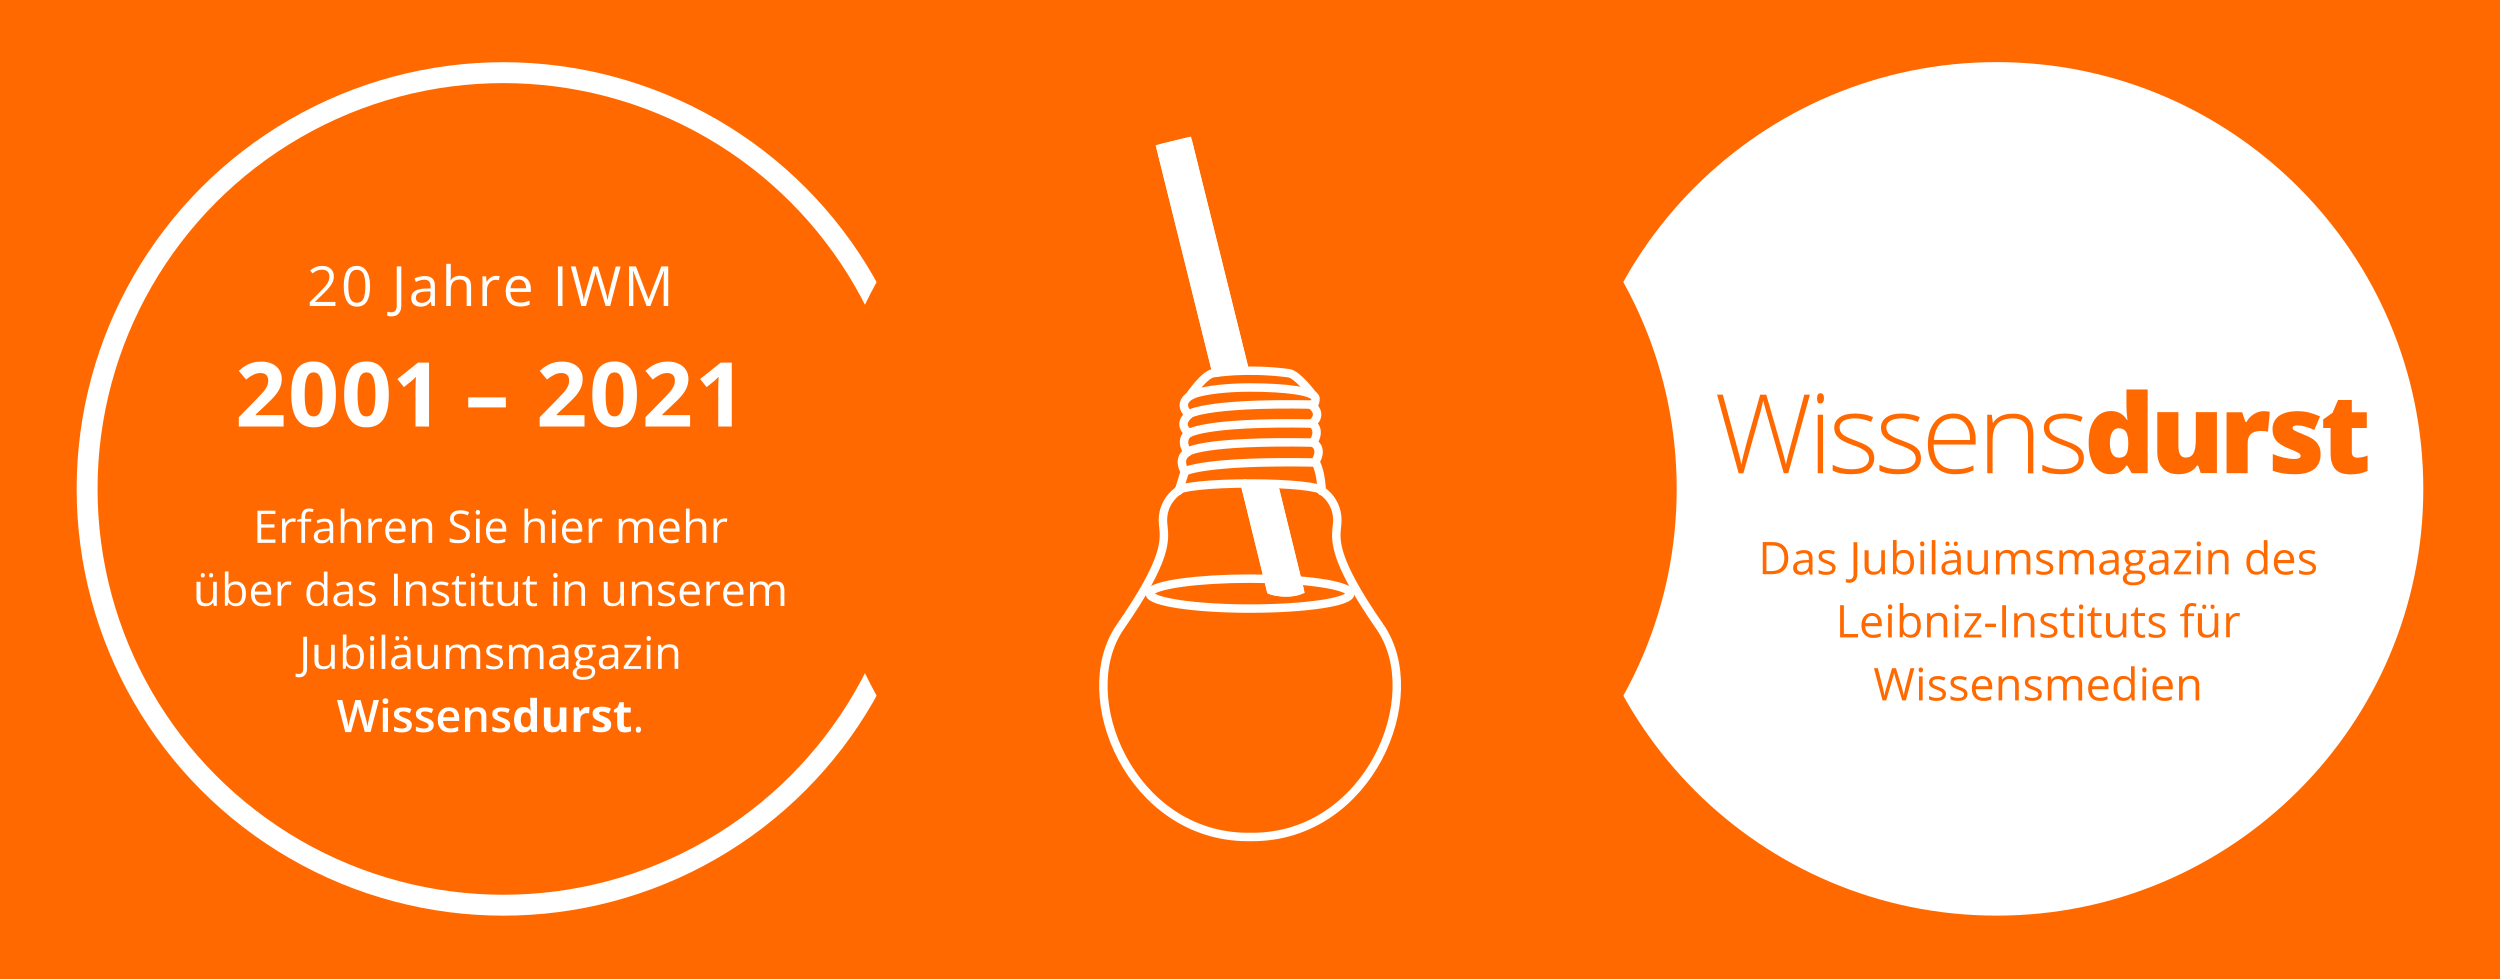 <?xml version="1.0" encoding="utf-8"?>
<!-- Generator: Adobe Illustrator 26.3.1, SVG Export Plug-In . SVG Version: 6.00 Build 0)  -->
<svg version="1.1" id="Ebene_1" xmlns="http://www.w3.org/2000/svg" xmlns:xlink="http://www.w3.org/1999/xlink" x="0px" y="0px"
	 viewBox="0 0 1920 752" style="enable-background:new 0 0 1920 752;" xml:space="preserve">
<style type="text/css">
	.st0{fill:#FF6900;}
	.st1{fill:#FFFFFF;}
	.st2{fill:none;stroke:#FFFFFF;stroke-width:16.059;}
	.st3{fill:none;stroke:#FFFFFF;stroke-width:6.489;stroke-linecap:round;stroke-linejoin:round;stroke-miterlimit:10;}
	.st4{fill:none;stroke:#FFFFFF;stroke-width:6.489;stroke-miterlimit:10;}
</style>
<rect class="st0" width="1920" height="752"/>
<path class="st1" d="M1533.4,703.2c181,0,327.7-146.7,327.7-327.7S1714.4,47.7,1533.4,47.7s-327.7,146.7-327.7,327.7
	S1352.4,703.2,1533.4,703.2"/>
<g>
	<path class="st0" d="M1373.4,428.5c0,4.1-1.1,7.2-3.3,9.3s-5.4,3.2-9.5,3.2h-6.8v-24.7h7.6c3.8,0,6.8,1.1,8.9,3.2
		C1372.4,421.8,1373.4,424.7,1373.4,428.5z M1370.4,428.6c0-3.2-0.8-5.6-2.4-7.3c-1.6-1.6-4-2.4-7.2-2.4h-4.2v19.7h3.5
		c3.4,0,6-0.8,7.7-2.5C1369.5,434.4,1370.4,431.9,1370.4,428.6z"/>
	<path class="st0" d="M1389.9,441.1l-0.6-2.6h-0.1c-0.9,1.2-1.8,1.9-2.8,2.4c-0.9,0.4-2.1,0.6-3.4,0.6c-1.8,0-3.3-0.5-4.3-1.4
		c-1-0.9-1.6-2.3-1.6-4c0-3.7,3-5.7,9-5.9l3.1-0.1v-1.1c0-1.5-0.3-2.5-0.9-3.2s-1.6-1-3-1c-1.5,0-3.3,0.5-5.2,1.4l-0.9-2.1
		c0.9-0.5,1.9-0.9,3-1.2s2.2-0.4,3.3-0.4c2.2,0,3.8,0.5,4.9,1.5c1.1,1,1.6,2.5,1.6,4.7v12.6H1389.9z M1383.6,439.1
		c1.7,0,3.1-0.5,4.1-1.4c1-1,1.5-2.3,1.5-4V432l-2.8,0.1c-2.2,0.1-3.8,0.4-4.8,1c-1,0.6-1.5,1.6-1.5,2.9c0,1,0.3,1.8,0.9,2.3
		C1381.6,438.9,1382.5,439.1,1383.6,439.1z"/>
	<path class="st0" d="M1409.7,436.1c0,1.7-0.6,3.1-1.9,4s-3.1,1.4-5.4,1.4c-2.5,0-4.4-0.4-5.7-1.2v-2.6c0.9,0.5,1.8,0.8,2.9,1.1
		c1,0.3,2,0.4,2.9,0.4c1.5,0,2.6-0.2,3.4-0.7c0.8-0.5,1.2-1.2,1.2-2.1c0-0.7-0.3-1.3-0.9-1.8c-0.6-0.5-1.8-1.1-3.7-1.8
		c-1.7-0.6-2.9-1.2-3.7-1.7c-0.7-0.5-1.3-1-1.6-1.6c-0.4-0.6-0.5-1.3-0.5-2.2c0-1.5,0.6-2.7,1.8-3.6c1.2-0.9,2.9-1.3,5-1.3
		c2,0,3.9,0.4,5.8,1.2l-1,2.3c-1.9-0.8-3.5-1.1-5-1.1c-1.3,0-2.3,0.2-3,0.6c-0.7,0.4-1,1-1,1.7c0,0.5,0.1,0.9,0.4,1.3
		c0.3,0.3,0.7,0.7,1.2,1c0.6,0.3,1.6,0.8,3.2,1.4c2.2,0.8,3.7,1.6,4.4,2.4C1409.3,433.8,1409.7,434.8,1409.7,436.1z"/>
	<path class="st0" d="M1420.1,447.6c-1.1,0-1.9-0.2-2.5-0.5v-2.4c0.8,0.2,1.6,0.3,2.5,0.3c1.1,0,2-0.3,2.5-1
		c0.6-0.7,0.9-1.6,0.9-2.9v-24.7h2.9v24.4c0,2.1-0.5,3.8-1.6,5C1423.6,447,1422.1,447.6,1420.1,447.6z"/>
	<path class="st0" d="M1435.1,422.6v12c0,1.5,0.3,2.6,1,3.4c0.7,0.7,1.8,1.1,3.2,1.1c1.9,0,3.4-0.5,4.2-1.6c0.9-1.1,1.3-2.8,1.3-5.2
		v-9.7h2.8v18.5h-2.3l-0.4-2.5h-0.2c-0.6,0.9-1.4,1.6-2.4,2.1c-1,0.5-2.2,0.7-3.5,0.7c-2.3,0-3.9-0.5-5.1-1.6s-1.7-2.8-1.7-5.1
		v-12.1H1435.1z"/>
	<path class="st0" d="M1462.3,422.3c2.4,0,4.3,0.8,5.7,2.5c1.3,1.7,2,4,2,7c0,3-0.7,5.4-2,7.1s-3.2,2.5-5.6,2.5
		c-1.2,0-2.3-0.2-3.3-0.7s-1.8-1.1-2.5-2.1h-0.2l-0.6,2.4h-2v-26.3h2.8v6.4c0,1.4,0,2.7-0.1,3.8h0.1
		C1457.8,423.2,1459.7,422.3,1462.3,422.3z M1461.9,424.7c-1.9,0-3.3,0.5-4.1,1.6c-0.8,1.1-1.3,2.9-1.3,5.5c0,2.6,0.4,4.5,1.3,5.6
		c0.9,1.1,2.3,1.7,4.2,1.7c1.7,0,3-0.6,3.9-1.9c0.8-1.3,1.3-3.1,1.3-5.4c0-2.4-0.4-4.2-1.3-5.4
		C1465,425.2,1463.7,424.7,1461.9,424.7z"/>
	<path class="st0" d="M1474.6,417.6c0-0.6,0.2-1.1,0.5-1.4s0.7-0.4,1.2-0.4c0.5,0,0.8,0.2,1.2,0.5c0.3,0.3,0.5,0.8,0.5,1.4
		c0,0.6-0.2,1.1-0.5,1.4c-0.3,0.3-0.7,0.5-1.2,0.5c-0.5,0-0.9-0.2-1.2-0.5C1474.8,418.7,1474.6,418.2,1474.6,417.6z M1477.7,441.1
		h-2.8v-18.5h2.8V441.1z"/>
	<path class="st0" d="M1486.4,441.1h-2.8v-26.3h2.8V441.1z"/>
	<path class="st0" d="M1503.8,441.1l-0.6-2.6h-0.1c-0.9,1.2-1.8,1.9-2.8,2.4c-0.9,0.4-2.1,0.6-3.4,0.6c-1.8,0-3.3-0.5-4.3-1.4
		c-1-0.9-1.6-2.3-1.6-4c0-3.7,3-5.7,9-5.9l3.1-0.1v-1.1c0-1.5-0.3-2.5-0.9-3.2s-1.6-1-3-1c-1.5,0-3.3,0.5-5.2,1.4l-0.9-2.1
		c0.9-0.5,1.9-0.9,3-1.2s2.2-0.4,3.3-0.4c2.2,0,3.8,0.5,4.9,1.5c1.1,1,1.6,2.5,1.6,4.7v12.6H1503.8z M1497.4,439.1
		c1.7,0,3.1-0.5,4.1-1.4c1-1,1.5-2.3,1.5-4V432l-2.8,0.1c-2.2,0.1-3.8,0.4-4.8,1c-1,0.6-1.5,1.6-1.5,2.9c0,1,0.3,1.8,0.9,2.3
		C1495.5,438.9,1496.3,439.1,1497.4,439.1z M1494.1,417.6c0-0.6,0.1-1,0.4-1.3s0.7-0.4,1.1-0.4c0.4,0,0.8,0.1,1.1,0.4
		c0.3,0.3,0.5,0.7,0.5,1.3c0,0.6-0.2,1-0.5,1.3c-0.3,0.3-0.7,0.4-1.1,0.4c-0.4,0-0.8-0.1-1.1-0.4
		C1494.3,418.6,1494.1,418.2,1494.1,417.6z M1500.5,417.6c0-0.6,0.1-1,0.4-1.3c0.3-0.3,0.7-0.4,1.1-0.4c0.4,0,0.8,0.1,1.1,0.4
		s0.5,0.7,0.5,1.3c0,0.6-0.2,1-0.5,1.3c-0.3,0.3-0.7,0.4-1.1,0.4c-0.4,0-0.8-0.1-1.1-0.4C1500.7,418.6,1500.5,418.2,1500.5,417.6z"
		/>
	<path class="st0" d="M1514.2,422.6v12c0,1.5,0.3,2.6,1,3.4c0.7,0.7,1.8,1.1,3.2,1.1c1.9,0,3.4-0.5,4.2-1.6c0.9-1.1,1.3-2.8,1.3-5.2
		v-9.7h2.8v18.5h-2.3l-0.4-2.5h-0.2c-0.6,0.9-1.4,1.6-2.4,2.1c-1,0.5-2.2,0.7-3.5,0.7c-2.3,0-3.9-0.5-5.1-1.6s-1.7-2.8-1.7-5.1
		v-12.1H1514.2z"/>
	<path class="st0" d="M1556.4,441.1v-12c0-1.5-0.3-2.6-0.9-3.3c-0.6-0.7-1.6-1.1-2.9-1.1c-1.7,0-3,0.5-3.9,1.5s-1.2,2.5-1.2,4.6
		v10.3h-2.8v-12c0-1.5-0.3-2.6-0.9-3.3c-0.6-0.7-1.6-1.1-3-1.1c-1.8,0-3,0.5-3.9,1.6c-0.8,1.1-1.2,2.8-1.2,5.2v9.7h-2.8v-18.5h2.3
		l0.5,2.5h0.1c0.5-0.9,1.3-1.6,2.2-2.1c1-0.5,2-0.8,3.2-0.8c2.9,0,4.8,1,5.7,3.1h0.1c0.6-1,1.4-1.7,2.4-2.3c1-0.6,2.2-0.8,3.6-0.8
		c2.1,0,3.7,0.5,4.7,1.6c1,1.1,1.6,2.8,1.6,5.2v12.1H1556.4z"/>
	<path class="st0" d="M1576.9,436.1c0,1.7-0.6,3.1-1.9,4s-3.1,1.4-5.4,1.4c-2.5,0-4.4-0.4-5.7-1.2v-2.6c0.9,0.5,1.8,0.8,2.9,1.1
		c1,0.3,2,0.4,2.9,0.4c1.5,0,2.6-0.2,3.4-0.7c0.8-0.5,1.2-1.2,1.2-2.1c0-0.7-0.3-1.3-0.9-1.8c-0.6-0.5-1.8-1.1-3.7-1.8
		c-1.7-0.6-2.9-1.2-3.7-1.7c-0.7-0.5-1.3-1-1.6-1.6c-0.4-0.6-0.5-1.3-0.5-2.2c0-1.5,0.6-2.7,1.8-3.6c1.2-0.9,2.9-1.3,5-1.3
		c2,0,3.9,0.4,5.8,1.2l-1,2.3c-1.9-0.8-3.5-1.1-5-1.1c-1.3,0-2.3,0.2-3,0.6c-0.7,0.4-1,1-1,1.7c0,0.5,0.1,0.9,0.4,1.3
		c0.3,0.3,0.7,0.7,1.2,1c0.6,0.3,1.6,0.8,3.2,1.4c2.2,0.8,3.7,1.6,4.4,2.4C1576.5,433.8,1576.9,434.8,1576.9,436.1z"/>
	<path class="st0" d="M1605.1,441.1v-12c0-1.5-0.3-2.6-0.9-3.3c-0.6-0.7-1.6-1.1-2.9-1.1c-1.7,0-3,0.5-3.9,1.5s-1.2,2.5-1.2,4.6
		v10.3h-2.8v-12c0-1.5-0.3-2.6-0.9-3.3c-0.6-0.7-1.6-1.1-3-1.1c-1.8,0-3,0.5-3.9,1.6c-0.8,1.1-1.2,2.8-1.2,5.2v9.7h-2.8v-18.5h2.3
		l0.5,2.5h0.1c0.5-0.9,1.3-1.6,2.2-2.1c1-0.5,2-0.8,3.2-0.8c2.9,0,4.8,1,5.7,3.1h0.1c0.6-1,1.4-1.7,2.4-2.3c1-0.6,2.2-0.8,3.6-0.8
		c2.1,0,3.7,0.5,4.7,1.6c1,1.1,1.6,2.8,1.6,5.2v12.1H1605.1z"/>
	<path class="st0" d="M1625,441.1l-0.6-2.6h-0.1c-0.9,1.2-1.8,1.9-2.8,2.4c-0.9,0.4-2.1,0.6-3.4,0.6c-1.8,0-3.3-0.5-4.3-1.4
		c-1-0.9-1.6-2.3-1.6-4c0-3.7,3-5.7,9-5.9l3.1-0.1v-1.1c0-1.5-0.3-2.5-0.9-3.2s-1.6-1-3-1c-1.5,0-3.3,0.5-5.2,1.4l-0.9-2.1
		c0.9-0.5,1.9-0.9,3-1.2s2.2-0.4,3.3-0.4c2.2,0,3.8,0.5,4.9,1.5c1.1,1,1.6,2.5,1.6,4.7v12.6H1625z M1618.7,439.1
		c1.7,0,3.1-0.5,4.1-1.4c1-1,1.5-2.3,1.5-4V432l-2.8,0.1c-2.2,0.1-3.8,0.4-4.8,1c-1,0.6-1.5,1.6-1.5,2.9c0,1,0.3,1.8,0.9,2.3
		C1616.7,438.9,1617.6,439.1,1618.7,439.1z"/>
	<path class="st0" d="M1648,422.6v1.8l-3.4,0.4c0.3,0.4,0.6,0.9,0.8,1.5c0.2,0.6,0.4,1.4,0.4,2.2c0,1.8-0.6,3.3-1.9,4.3
		c-1.2,1.1-2.9,1.6-5.1,1.6c-0.6,0-1.1,0-1.6-0.1c-1.2,0.6-1.8,1.4-1.8,2.4c0,0.5,0.2,0.9,0.6,1.1s1.1,0.4,2.1,0.4h3.3
		c2,0,3.5,0.4,4.6,1.3c1.1,0.8,1.6,2.1,1.6,3.7c0,2-0.8,3.6-2.5,4.7c-1.6,1.1-4,1.6-7.2,1.6c-2.4,0-4.3-0.5-5.6-1.4
		c-1.3-0.9-2-2.2-2-3.8c0-1.1,0.4-2.1,1.1-2.9c0.7-0.8,1.7-1.4,3-1.7c-0.5-0.2-0.9-0.5-1.2-1c-0.3-0.5-0.5-1-0.5-1.6
		c0-0.7,0.2-1.3,0.5-1.8c0.4-0.5,0.9-1,1.7-1.5c-1-0.4-1.7-1.1-2.3-2c-0.6-0.9-0.9-2-0.9-3.2c0-2,0.6-3.6,1.8-4.7s2.9-1.6,5.2-1.6
		c1,0,1.8,0.1,2.6,0.3H1648z M1633.3,444.2c0,1,0.4,1.8,1.3,2.3c0.8,0.5,2.1,0.8,3.6,0.8c2.4,0,4.1-0.4,5.2-1.1
		c1.1-0.7,1.7-1.7,1.7-2.9c0-1-0.3-1.7-0.9-2.1c-0.6-0.4-1.8-0.6-3.5-0.6h-3.4c-1.3,0-2.3,0.3-3,0.9
		C1633.6,442.2,1633.3,443.1,1633.3,444.2z M1634.8,428.5c0,1.3,0.4,2.3,1.1,2.9c0.7,0.7,1.8,1,3.1,1c2.7,0,4.1-1.3,4.1-4
		c0-2.8-1.4-4.2-4.2-4.2c-1.3,0-2.3,0.4-3,1.1C1635.2,426.1,1634.8,427.1,1634.8,428.5z"/>
	<path class="st0" d="M1663.2,441.1l-0.6-2.6h-0.1c-0.9,1.2-1.8,1.9-2.8,2.4c-0.9,0.4-2.1,0.6-3.4,0.6c-1.8,0-3.3-0.5-4.3-1.4
		c-1-0.9-1.6-2.3-1.6-4c0-3.7,3-5.7,9-5.9l3.1-0.1v-1.1c0-1.5-0.3-2.5-0.9-3.2s-1.6-1-3-1c-1.5,0-3.3,0.5-5.2,1.4l-0.9-2.1
		c0.9-0.5,1.9-0.9,3-1.2s2.2-0.4,3.3-0.4c2.2,0,3.8,0.5,4.9,1.5c1.1,1,1.6,2.5,1.6,4.7v12.6H1663.2z M1656.9,439.1
		c1.7,0,3.1-0.5,4.1-1.4c1-1,1.5-2.3,1.5-4V432l-2.8,0.1c-2.2,0.1-3.8,0.4-4.8,1c-1,0.6-1.5,1.6-1.5,2.9c0,1,0.3,1.8,0.9,2.3
		C1654.9,438.9,1655.8,439.1,1656.9,439.1z"/>
	<path class="st0" d="M1682.9,441.1h-13.4v-1.9l10.1-14.4h-9.5v-2.2h12.5v2.2l-10,14.2h10.2V441.1z"/>
	<path class="st0" d="M1687,417.6c0-0.6,0.2-1.1,0.5-1.4s0.7-0.4,1.2-0.4c0.5,0,0.8,0.2,1.2,0.5c0.3,0.3,0.5,0.8,0.5,1.4
		c0,0.6-0.2,1.1-0.5,1.4c-0.3,0.3-0.7,0.5-1.2,0.5c-0.5,0-0.9-0.2-1.2-0.5C1687.2,418.7,1687,418.2,1687,417.6z M1690,441.1h-2.8
		v-18.5h2.8V441.1z"/>
	<path class="st0" d="M1708.7,441.1v-12c0-1.5-0.3-2.6-1-3.4s-1.8-1.1-3.2-1.1c-1.9,0-3.4,0.5-4.3,1.6c-0.9,1-1.4,2.8-1.4,5.2v9.7
		h-2.8v-18.5h2.3l0.5,2.5h0.1c0.6-0.9,1.4-1.6,2.4-2.1c1-0.5,2.2-0.8,3.5-0.8c2.2,0,3.9,0.5,5,1.6c1.1,1.1,1.7,2.8,1.7,5.2v12.1
		H1708.7z"/>
	<path class="st0" d="M1738.8,438.6h-0.2c-1.3,1.9-3.2,2.8-5.8,2.8c-2.4,0-4.3-0.8-5.6-2.5c-1.3-1.7-2-4-2-7.1s0.7-5.4,2-7.1
		s3.2-2.5,5.6-2.5c2.5,0,4.4,0.9,5.8,2.7h0.2l-0.1-1.3l-0.1-1.3v-7.5h2.8v26.3h-2.3L1738.8,438.6z M1733.2,439.1
		c1.9,0,3.3-0.5,4.2-1.6c0.9-1,1.3-2.7,1.3-5v-0.6c0-2.6-0.4-4.5-1.3-5.6s-2.3-1.7-4.2-1.7c-1.6,0-2.9,0.6-3.8,1.9s-1.3,3.1-1.3,5.4
		c0,2.4,0.4,4.1,1.3,5.4C1730.2,438.5,1731.5,439.1,1733.2,439.1z"/>
	<path class="st0" d="M1755.2,441.5c-2.7,0-4.9-0.8-6.5-2.5c-1.6-1.7-2.4-4-2.4-6.9c0-3,0.7-5.4,2.2-7.1c1.5-1.8,3.4-2.6,5.9-2.6
		c2.3,0,4.2,0.8,5.5,2.3c1.4,1.5,2,3.5,2,6v1.8h-12.7c0.1,2.2,0.6,3.8,1.6,4.9c1,1.1,2.5,1.7,4.4,1.7c2,0,4-0.4,5.9-1.2v2.5
		c-1,0.4-1.9,0.7-2.8,0.9C1757.5,441.4,1756.5,441.5,1755.2,441.5z M1754.4,424.6c-1.5,0-2.7,0.5-3.6,1.5c-0.9,1-1.4,2.3-1.6,4h9.7
		c0-1.8-0.4-3.1-1.2-4.1C1757,425.1,1755.9,424.6,1754.4,424.6z"/>
	<path class="st0" d="M1778.7,436.1c0,1.7-0.6,3.1-1.9,4s-3.1,1.4-5.4,1.4c-2.5,0-4.4-0.4-5.7-1.2v-2.6c0.9,0.5,1.8,0.8,2.9,1.1
		c1,0.3,2,0.4,2.9,0.4c1.5,0,2.6-0.2,3.4-0.7c0.8-0.5,1.2-1.2,1.2-2.1c0-0.7-0.3-1.3-0.9-1.8c-0.6-0.5-1.8-1.1-3.7-1.8
		c-1.7-0.6-2.9-1.2-3.7-1.7c-0.7-0.5-1.3-1-1.6-1.6c-0.4-0.6-0.5-1.3-0.5-2.2c0-1.5,0.6-2.7,1.8-3.6c1.2-0.9,2.9-1.3,5-1.3
		c2,0,3.9,0.4,5.8,1.2l-1,2.3c-1.9-0.8-3.5-1.1-5-1.1c-1.3,0-2.3,0.2-3,0.6c-0.7,0.4-1,1-1,1.7c0,0.5,0.1,0.9,0.4,1.3
		c0.3,0.3,0.7,0.7,1.2,1c0.6,0.3,1.6,0.8,3.2,1.4c2.2,0.8,3.7,1.6,4.4,2.4C1778.3,433.8,1778.7,434.8,1778.7,436.1z"/>
</g>
<g>
</g>
<g>
	<path class="st0" d="M1413.2,489.5v-24.7h2.9v22.1h10.9v2.6H1413.2z"/>
	<path class="st0" d="M1438.5,489.9c-2.7,0-4.9-0.8-6.5-2.5c-1.6-1.7-2.4-4-2.4-6.9c0-3,0.7-5.4,2.2-7.1c1.5-1.8,3.4-2.6,5.9-2.6
		c2.3,0,4.2,0.8,5.5,2.3c1.4,1.5,2,3.5,2,6v1.8h-12.7c0.1,2.2,0.6,3.8,1.6,4.9c1,1.1,2.5,1.7,4.4,1.7c2,0,4-0.4,5.9-1.2v2.5
		c-1,0.4-1.9,0.7-2.8,0.9C1440.8,489.8,1439.8,489.9,1438.5,489.9z M1437.8,473c-1.5,0-2.7,0.5-3.6,1.5c-0.9,1-1.4,2.3-1.6,4h9.7
		c0-1.8-0.4-3.1-1.2-4.1C1440.3,473.5,1439.2,473,1437.8,473z"/>
	<path class="st0" d="M1449.9,466c0-0.6,0.2-1.1,0.5-1.4s0.7-0.4,1.2-0.4c0.5,0,0.8,0.2,1.2,0.5c0.3,0.3,0.5,0.8,0.5,1.4
		c0,0.6-0.2,1.1-0.5,1.4c-0.3,0.3-0.7,0.5-1.2,0.5c-0.5,0-0.9-0.2-1.2-0.5C1450,467.1,1449.9,466.6,1449.9,466z M1452.9,489.5h-2.8
		V471h2.8V489.5z"/>
	<path class="st0" d="M1467.5,470.7c2.4,0,4.3,0.8,5.7,2.5c1.3,1.7,2,4,2,7c0,3-0.7,5.4-2,7.1s-3.2,2.5-5.6,2.5
		c-1.2,0-2.3-0.2-3.3-0.7s-1.8-1.1-2.5-2.1h-0.2l-0.6,2.4h-2v-26.3h2.8v6.4c0,1.4,0,2.7-0.1,3.8h0.1
		C1463,471.6,1464.9,470.7,1467.5,470.7z M1467.1,473.1c-1.9,0-3.3,0.5-4.1,1.6c-0.8,1.1-1.3,2.9-1.3,5.5c0,2.6,0.4,4.5,1.3,5.6
		c0.9,1.1,2.3,1.7,4.2,1.7c1.7,0,3-0.6,3.9-1.9c0.8-1.3,1.3-3.1,1.3-5.4c0-2.4-0.4-4.2-1.3-5.4
		C1470.1,473.7,1468.8,473.1,1467.1,473.1z"/>
	<path class="st0" d="M1492.7,489.5v-12c0-1.5-0.3-2.6-1-3.4s-1.8-1.1-3.2-1.1c-1.9,0-3.4,0.5-4.3,1.6c-0.9,1-1.4,2.8-1.4,5.2v9.7
		h-2.8V471h2.3l0.5,2.5h0.1c0.6-0.9,1.4-1.6,2.4-2.1c1-0.5,2.2-0.8,3.5-0.8c2.2,0,3.9,0.5,5,1.6c1.1,1.1,1.7,2.8,1.7,5.2v12.1
		H1492.7z"/>
	<path class="st0" d="M1501,466c0-0.6,0.2-1.1,0.5-1.4s0.7-0.4,1.2-0.4c0.5,0,0.8,0.2,1.2,0.5c0.3,0.3,0.5,0.8,0.5,1.4
		c0,0.6-0.2,1.1-0.5,1.4c-0.3,0.3-0.7,0.5-1.2,0.5c-0.5,0-0.9-0.2-1.2-0.5C1501.2,467.1,1501,466.6,1501,466z M1504.1,489.5h-2.8
		V471h2.8V489.5z"/>
	<path class="st0" d="M1521.8,489.5h-13.4v-1.9l10.1-14.4h-9.5V471h12.5v2.2l-10,14.2h10.2V489.5z"/>
	<path class="st0" d="M1524.6,481.5V479h8.3v2.6H1524.6z"/>
	<path class="st0" d="M1537.7,489.5v-24.7h2.9v24.7H1537.7z"/>
	<path class="st0" d="M1559.6,489.5v-12c0-1.5-0.3-2.6-1-3.4s-1.8-1.1-3.2-1.1c-1.9,0-3.4,0.5-4.3,1.6c-0.9,1-1.4,2.8-1.4,5.2v9.7
		h-2.8V471h2.3l0.5,2.5h0.1c0.6-0.9,1.4-1.6,2.4-2.1c1-0.5,2.2-0.8,3.5-0.8c2.2,0,3.9,0.5,5,1.6c1.1,1.1,1.7,2.8,1.7,5.2v12.1
		H1559.6z"/>
	<path class="st0" d="M1580.1,484.5c0,1.7-0.6,3.1-1.9,4s-3.1,1.4-5.4,1.4c-2.5,0-4.4-0.4-5.7-1.2v-2.6c0.9,0.5,1.8,0.8,2.9,1.1
		c1,0.3,2,0.4,2.9,0.4c1.5,0,2.6-0.2,3.4-0.7c0.8-0.5,1.2-1.2,1.2-2.1c0-0.7-0.3-1.3-0.9-1.8c-0.6-0.5-1.8-1.1-3.7-1.8
		c-1.7-0.6-2.9-1.2-3.7-1.7c-0.7-0.5-1.3-1-1.6-1.6c-0.4-0.6-0.5-1.3-0.5-2.2c0-1.5,0.6-2.7,1.8-3.6c1.2-0.9,2.9-1.3,5-1.3
		c2,0,3.9,0.4,5.8,1.2l-1,2.3c-1.9-0.8-3.5-1.1-5-1.1c-1.3,0-2.3,0.2-3,0.6c-0.7,0.4-1,1-1,1.7c0,0.5,0.1,0.9,0.4,1.3
		c0.3,0.3,0.7,0.7,1.2,1c0.6,0.3,1.6,0.8,3.2,1.4c2.2,0.8,3.7,1.6,4.4,2.4C1579.7,482.2,1580.1,483.3,1580.1,484.5z"/>
	<path class="st0" d="M1590.7,487.6c0.5,0,1,0,1.4-0.1c0.5-0.1,0.8-0.1,1.1-0.2v2.1c-0.3,0.1-0.8,0.3-1.3,0.4s-1.1,0.1-1.6,0.1
		c-3.6,0-5.4-1.9-5.4-5.7v-11h-2.7v-1.4l2.7-1.2l1.2-4h1.6v4.3h5.4v2.2h-5.4v10.9c0,1.1,0.3,2,0.8,2.6S1589.7,487.6,1590.7,487.6z"
		/>
	<path class="st0" d="M1596.6,466c0-0.6,0.2-1.1,0.5-1.4s0.7-0.4,1.2-0.4c0.5,0,0.8,0.2,1.2,0.5c0.3,0.3,0.5,0.8,0.5,1.4
		c0,0.6-0.2,1.1-0.5,1.4c-0.3,0.3-0.7,0.5-1.2,0.5c-0.5,0-0.9-0.2-1.2-0.5C1596.8,467.1,1596.6,466.6,1596.6,466z M1599.7,489.5
		h-2.8V471h2.8V489.5z"/>
	<path class="st0" d="M1611.6,487.6c0.5,0,1,0,1.4-0.1c0.5-0.1,0.8-0.1,1.1-0.2v2.1c-0.3,0.1-0.8,0.3-1.3,0.4s-1.1,0.1-1.6,0.1
		c-3.6,0-5.4-1.9-5.4-5.7v-11h-2.7v-1.4l2.7-1.2l1.2-4h1.6v4.3h5.4v2.2h-5.4v10.9c0,1.1,0.3,2,0.8,2.6S1610.7,487.6,1611.6,487.6z"
		/>
	<path class="st0" d="M1620.5,471v12c0,1.5,0.3,2.6,1,3.4c0.7,0.7,1.8,1.1,3.2,1.1c1.9,0,3.4-0.5,4.2-1.6c0.9-1.1,1.3-2.8,1.3-5.2
		V471h2.8v18.5h-2.3l-0.4-2.5h-0.2c-0.6,0.9-1.4,1.6-2.4,2.1c-1,0.5-2.2,0.7-3.5,0.7c-2.3,0-3.9-0.5-5.1-1.6s-1.7-2.8-1.7-5.1V471
		H1620.5z"/>
	<path class="st0" d="M1645,487.6c0.5,0,1,0,1.4-0.1c0.5-0.1,0.8-0.1,1.1-0.2v2.1c-0.3,0.1-0.8,0.3-1.3,0.4s-1.1,0.1-1.6,0.1
		c-3.6,0-5.4-1.9-5.4-5.7v-11h-2.7v-1.4l2.7-1.2l1.2-4h1.6v4.3h5.4v2.2h-5.4v10.9c0,1.1,0.3,2,0.8,2.6S1644.1,487.6,1645,487.6z"/>
	<path class="st0" d="M1663.2,484.5c0,1.7-0.6,3.1-1.9,4s-3.1,1.4-5.4,1.4c-2.5,0-4.4-0.4-5.7-1.2v-2.6c0.9,0.5,1.8,0.8,2.9,1.1
		c1,0.3,2,0.4,2.9,0.4c1.5,0,2.6-0.2,3.4-0.7c0.8-0.5,1.2-1.2,1.2-2.1c0-0.7-0.3-1.3-0.9-1.8c-0.6-0.5-1.8-1.1-3.7-1.8
		c-1.7-0.6-2.9-1.2-3.7-1.7c-0.7-0.5-1.3-1-1.6-1.6c-0.4-0.6-0.5-1.3-0.5-2.2c0-1.5,0.6-2.7,1.8-3.6c1.2-0.9,2.9-1.3,5-1.3
		c2,0,3.9,0.4,5.8,1.2l-1,2.3c-1.9-0.8-3.5-1.1-5-1.1c-1.3,0-2.3,0.2-3,0.6c-0.7,0.4-1,1-1,1.7c0,0.5,0.1,0.9,0.4,1.3
		c0.3,0.3,0.7,0.7,1.2,1c0.6,0.3,1.6,0.8,3.2,1.4c2.2,0.8,3.7,1.6,4.4,2.4C1662.8,482.2,1663.2,483.3,1663.2,484.5z"/>
	<path class="st0" d="M1685.1,473.2h-4.7v16.3h-2.8v-16.3h-3.3v-1.3l3.3-1v-1c0-4.5,2-6.8,6-6.8c1,0,2.1,0.2,3.4,0.6l-0.7,2.2
		c-1.1-0.3-2-0.5-2.8-0.5c-1.1,0-1.8,0.4-2.3,1.1c-0.5,0.7-0.8,1.8-0.8,3.4v1.2h4.7V473.2z"/>
	<path class="st0" d="M1691.1,471v12c0,1.5,0.3,2.6,1,3.4c0.7,0.7,1.8,1.1,3.2,1.1c1.9,0,3.4-0.5,4.2-1.6c0.9-1.1,1.3-2.8,1.3-5.2
		V471h2.8v18.5h-2.3l-0.4-2.5h-0.2c-0.6,0.9-1.4,1.6-2.4,2.1c-1,0.5-2.2,0.7-3.5,0.7c-2.3,0-3.9-0.5-5.1-1.6s-1.7-2.8-1.7-5.1V471
		H1691.1z M1691.3,466c0-0.6,0.1-1,0.4-1.3c0.3-0.3,0.7-0.4,1.1-0.4c0.4,0,0.8,0.1,1.1,0.4s0.5,0.7,0.5,1.3c0,0.6-0.2,1-0.5,1.3
		c-0.3,0.3-0.7,0.4-1.1,0.4c-0.4,0-0.8-0.1-1.1-0.4C1691.4,467,1691.3,466.6,1691.3,466z M1697.7,466c0-0.6,0.1-1,0.4-1.3
		s0.7-0.4,1.1-0.4c0.4,0,0.8,0.1,1.1,0.4s0.5,0.7,0.5,1.3c0,0.6-0.2,1-0.5,1.3c-0.3,0.3-0.7,0.4-1.1,0.4c-0.4,0-0.8-0.1-1.1-0.4
		C1697.9,467,1697.7,466.6,1697.7,466z"/>
	<path class="st0" d="M1718.1,470.7c0.8,0,1.6,0.1,2.2,0.2l-0.4,2.6c-0.8-0.2-1.4-0.3-2-0.3c-1.5,0-2.8,0.6-3.8,1.8
		c-1.1,1.2-1.6,2.7-1.6,4.5v9.9h-2.8V471h2.3l0.3,3.4h0.1c0.7-1.2,1.5-2.1,2.5-2.8C1715.9,471,1717,470.7,1718.1,470.7z"/>
</g>
<g>
</g>
<g>
	<path class="st0" d="M1463.7,537.9h-2.8l-5-16.5c-0.2-0.7-0.5-1.7-0.8-2.8c-0.3-1.1-0.4-1.8-0.5-2c-0.2,1.5-0.6,3.1-1.2,4.9
		l-4.8,16.4h-2.8l-6.6-24.7h3l3.9,15.2c0.5,2.1,0.9,4.1,1.2,5.8c0.3-2.1,0.8-4.1,1.4-6l4.4-15h3l4.6,15.1c0.5,1.7,1,3.7,1.4,5.9
		c0.2-1.6,0.6-3.5,1.2-5.8l3.9-15.2h3L1463.7,537.9z"/>
	<path class="st0" d="M1473.5,514.4c0-0.6,0.2-1.1,0.5-1.4s0.7-0.4,1.2-0.4c0.5,0,0.8,0.2,1.2,0.5c0.3,0.3,0.5,0.8,0.5,1.4
		c0,0.6-0.2,1.1-0.5,1.4c-0.3,0.3-0.7,0.5-1.2,0.5c-0.5,0-0.9-0.2-1.2-0.5C1473.7,515.5,1473.5,515.1,1473.5,514.4z M1476.6,537.9
		h-2.8v-18.5h2.8V537.9z"/>
	<path class="st0" d="M1494.5,532.9c0,1.7-0.6,3.1-1.9,4s-3.1,1.4-5.4,1.4c-2.5,0-4.4-0.4-5.7-1.2v-2.6c0.9,0.5,1.8,0.8,2.9,1.1
		c1,0.3,2,0.4,2.9,0.4c1.5,0,2.6-0.2,3.4-0.7c0.8-0.5,1.2-1.2,1.2-2.1c0-0.7-0.3-1.3-0.9-1.8c-0.6-0.5-1.8-1.1-3.7-1.8
		c-1.7-0.6-2.9-1.2-3.7-1.7c-0.7-0.5-1.3-1-1.6-1.6c-0.4-0.6-0.5-1.3-0.5-2.2c0-1.5,0.6-2.7,1.8-3.6c1.2-0.9,2.9-1.3,5-1.3
		c2,0,3.9,0.4,5.8,1.2l-1,2.3c-1.9-0.8-3.5-1.1-5-1.1c-1.3,0-2.3,0.2-3,0.6c-0.7,0.4-1,1-1,1.7c0,0.5,0.1,0.9,0.4,1.3
		c0.3,0.3,0.7,0.7,1.2,1c0.6,0.3,1.6,0.8,3.2,1.4c2.2,0.8,3.7,1.6,4.4,2.4C1494.1,530.7,1494.5,531.7,1494.5,532.9z"/>
	<path class="st0" d="M1511,532.9c0,1.7-0.6,3.1-1.9,4s-3.1,1.4-5.4,1.4c-2.5,0-4.4-0.4-5.7-1.2v-2.6c0.9,0.5,1.8,0.8,2.9,1.1
		c1,0.3,2,0.4,2.9,0.4c1.5,0,2.6-0.2,3.4-0.7c0.8-0.5,1.2-1.2,1.2-2.1c0-0.7-0.3-1.3-0.9-1.8c-0.6-0.5-1.8-1.1-3.7-1.8
		c-1.7-0.6-2.9-1.2-3.7-1.7c-0.7-0.5-1.3-1-1.6-1.6c-0.4-0.6-0.5-1.3-0.5-2.2c0-1.5,0.6-2.7,1.8-3.6c1.2-0.9,2.9-1.3,5-1.3
		c2,0,3.9,0.4,5.8,1.2l-1,2.3c-1.9-0.8-3.5-1.1-5-1.1c-1.3,0-2.3,0.2-3,0.6c-0.7,0.4-1,1-1,1.7c0,0.5,0.1,0.9,0.4,1.3
		c0.3,0.3,0.7,0.7,1.2,1c0.6,0.3,1.6,0.8,3.2,1.4c2.2,0.8,3.7,1.6,4.4,2.4C1510.6,530.7,1511,531.7,1511,532.9z"/>
	<path class="st0" d="M1523.3,538.3c-2.7,0-4.9-0.8-6.5-2.5c-1.6-1.7-2.4-4-2.4-6.9c0-3,0.7-5.4,2.2-7.1c1.5-1.8,3.4-2.6,5.9-2.6
		c2.3,0,4.2,0.8,5.5,2.3c1.4,1.5,2,3.5,2,6v1.8h-12.7c0.1,2.2,0.6,3.8,1.6,4.9c1,1.1,2.5,1.7,4.4,1.7c2,0,4-0.4,5.9-1.2v2.5
		c-1,0.4-1.9,0.7-2.8,0.9C1525.7,538.2,1524.6,538.3,1523.3,538.3z M1522.6,521.5c-1.5,0-2.7,0.5-3.6,1.5c-0.9,1-1.4,2.3-1.6,4h9.7
		c0-1.8-0.4-3.1-1.2-4.1C1525.2,521.9,1524,521.5,1522.6,521.5z"/>
	<path class="st0" d="M1547.6,537.9v-12c0-1.5-0.3-2.6-1-3.4s-1.8-1.1-3.2-1.1c-1.9,0-3.4,0.5-4.3,1.6c-0.9,1-1.4,2.8-1.4,5.2v9.7
		h-2.8v-18.5h2.3l0.5,2.5h0.1c0.6-0.9,1.4-1.6,2.4-2.1c1-0.5,2.2-0.8,3.5-0.8c2.2,0,3.9,0.5,5,1.6c1.1,1.1,1.7,2.8,1.7,5.2v12.1
		H1547.6z"/>
	<path class="st0" d="M1568.1,532.9c0,1.7-0.6,3.1-1.9,4s-3.1,1.4-5.4,1.4c-2.5,0-4.4-0.4-5.7-1.2v-2.6c0.9,0.5,1.8,0.8,2.9,1.1
		c1,0.3,2,0.4,2.9,0.4c1.5,0,2.6-0.2,3.4-0.7c0.8-0.5,1.2-1.2,1.2-2.1c0-0.7-0.3-1.3-0.9-1.8c-0.6-0.5-1.8-1.1-3.7-1.8
		c-1.7-0.6-2.9-1.2-3.7-1.7c-0.7-0.5-1.3-1-1.6-1.6c-0.4-0.6-0.5-1.3-0.5-2.2c0-1.5,0.6-2.7,1.8-3.6c1.2-0.9,2.9-1.3,5-1.3
		c2,0,3.9,0.4,5.8,1.2l-1,2.3c-1.9-0.8-3.5-1.1-5-1.1c-1.3,0-2.3,0.2-3,0.6c-0.7,0.4-1,1-1,1.7c0,0.5,0.1,0.9,0.4,1.3
		c0.3,0.3,0.7,0.7,1.2,1c0.6,0.3,1.6,0.8,3.2,1.4c2.2,0.8,3.7,1.6,4.4,2.4C1567.7,530.7,1568.1,531.7,1568.1,532.9z"/>
	<path class="st0" d="M1596.2,537.9v-12c0-1.5-0.3-2.6-0.9-3.3c-0.6-0.7-1.6-1.1-2.9-1.1c-1.7,0-3,0.5-3.9,1.5s-1.2,2.5-1.2,4.6
		v10.3h-2.8v-12c0-1.5-0.3-2.6-0.9-3.3c-0.6-0.7-1.6-1.1-3-1.1c-1.8,0-3,0.5-3.9,1.6c-0.8,1.1-1.2,2.8-1.2,5.2v9.7h-2.8v-18.5h2.3
		l0.5,2.5h0.1c0.5-0.9,1.3-1.6,2.2-2.1c1-0.5,2-0.8,3.2-0.8c2.9,0,4.8,1,5.7,3.1h0.1c0.6-1,1.4-1.7,2.4-2.3c1-0.6,2.2-0.8,3.6-0.8
		c2.1,0,3.7,0.5,4.7,1.6c1,1.1,1.6,2.8,1.6,5.2v12.1H1596.2z"/>
	<path class="st0" d="M1612.6,538.3c-2.7,0-4.9-0.8-6.5-2.5c-1.6-1.7-2.4-4-2.4-6.9c0-3,0.7-5.4,2.2-7.1c1.5-1.8,3.4-2.6,5.9-2.6
		c2.3,0,4.2,0.8,5.5,2.3c1.4,1.5,2,3.5,2,6v1.8h-12.7c0.1,2.2,0.6,3.8,1.6,4.9c1,1.1,2.5,1.7,4.4,1.7c2,0,4-0.4,5.9-1.2v2.5
		c-1,0.4-1.9,0.7-2.8,0.9C1614.9,538.2,1613.9,538.3,1612.6,538.3z M1611.9,521.5c-1.5,0-2.7,0.5-3.6,1.5c-0.9,1-1.4,2.3-1.6,4h9.7
		c0-1.8-0.4-3.1-1.2-4.1C1614.5,521.9,1613.3,521.5,1611.9,521.5z"/>
	<path class="st0" d="M1636.8,535.5h-0.2c-1.3,1.9-3.2,2.8-5.8,2.8c-2.4,0-4.3-0.8-5.6-2.5c-1.3-1.7-2-4-2-7.1s0.7-5.4,2-7.1
		s3.2-2.5,5.6-2.5c2.5,0,4.4,0.9,5.8,2.7h0.2l-0.1-1.3l-0.1-1.3v-7.5h2.8v26.3h-2.3L1636.8,535.5z M1631.2,535.9
		c1.9,0,3.3-0.5,4.2-1.6c0.9-1,1.3-2.7,1.3-5v-0.6c0-2.6-0.4-4.5-1.3-5.6s-2.3-1.7-4.2-1.7c-1.6,0-2.9,0.6-3.8,1.9s-1.3,3.1-1.3,5.4
		c0,2.4,0.4,4.1,1.3,5.4C1628.2,535.3,1629.5,535.9,1631.2,535.9z"/>
	<path class="st0" d="M1645.2,514.4c0-0.6,0.2-1.1,0.5-1.4s0.7-0.4,1.2-0.4c0.5,0,0.8,0.2,1.2,0.5c0.3,0.3,0.5,0.8,0.5,1.4
		c0,0.6-0.2,1.1-0.5,1.4c-0.3,0.3-0.7,0.5-1.2,0.5c-0.5,0-0.9-0.2-1.2-0.5C1645.3,515.5,1645.2,515.1,1645.2,514.4z M1648.2,537.9
		h-2.8v-18.5h2.8V537.9z"/>
	<path class="st0" d="M1662,538.3c-2.7,0-4.9-0.8-6.5-2.5c-1.6-1.7-2.4-4-2.4-6.9c0-3,0.7-5.4,2.2-7.1c1.5-1.8,3.4-2.6,5.9-2.6
		c2.3,0,4.2,0.8,5.5,2.3c1.4,1.5,2,3.5,2,6v1.8H1656c0.1,2.2,0.6,3.8,1.6,4.9c1,1.1,2.5,1.7,4.4,1.7c2,0,4-0.4,5.9-1.2v2.5
		c-1,0.4-1.9,0.7-2.8,0.9C1664.3,538.2,1663.2,538.3,1662,538.3z M1661.2,521.5c-1.5,0-2.7,0.5-3.6,1.5c-0.9,1-1.4,2.3-1.6,4h9.7
		c0-1.8-0.4-3.1-1.2-4.1C1663.8,521.9,1662.7,521.5,1661.2,521.5z"/>
	<path class="st0" d="M1686.2,537.9v-12c0-1.5-0.3-2.6-1-3.4s-1.8-1.1-3.2-1.1c-1.9,0-3.4,0.5-4.3,1.6c-0.9,1-1.4,2.8-1.4,5.2v9.7
		h-2.8v-18.5h2.3l0.5,2.5h0.1c0.6-0.9,1.4-1.6,2.4-2.1c1-0.5,2.2-0.8,3.5-0.8c2.2,0,3.9,0.5,5,1.6c1.1,1.1,1.7,2.8,1.7,5.2v12.1
		H1686.2z"/>
</g>
<g>
	<path class="st1" d="M211.5,416.9h-13.8v-24.7h13.8v2.5h-10.9v8h10.2v2.5h-10.2v9.1h10.9V416.9z"/>
	<path class="st1" d="M225,398.1c0.8,0,1.6,0.1,2.2,0.2l-0.4,2.6c-0.8-0.2-1.4-0.3-2-0.3c-1.5,0-2.8,0.6-3.8,1.8
		c-1.1,1.2-1.6,2.7-1.6,4.5v9.9h-2.8v-18.5h2.3l0.3,3.4h0.1c0.7-1.2,1.5-2.1,2.5-2.8C222.8,398.4,223.9,398.1,225,398.1z"/>
	<path class="st1" d="M239,400.6h-4.7v16.3h-2.8v-16.3h-3.3v-1.3l3.3-1v-1c0-4.5,2-6.8,6-6.8c1,0,2.1,0.2,3.4,0.6l-0.7,2.2
		c-1.1-0.3-2-0.5-2.8-0.5c-1.1,0-1.8,0.4-2.3,1.1c-0.5,0.7-0.8,1.8-0.8,3.4v1.2h4.7V400.6z"/>
	<path class="st1" d="M253.8,416.9l-0.6-2.6h-0.1c-0.9,1.2-1.8,1.9-2.8,2.4c-0.9,0.4-2.1,0.6-3.4,0.6c-1.8,0-3.3-0.5-4.3-1.4
		c-1-0.9-1.6-2.3-1.6-4c0-3.7,3-5.7,9-5.9l3.1-0.1v-1.1c0-1.5-0.3-2.5-0.9-3.2c-0.6-0.7-1.6-1-3-1c-1.5,0-3.3,0.5-5.2,1.4l-0.9-2.1
		c0.9-0.5,1.9-0.9,3-1.2s2.2-0.4,3.3-0.4c2.2,0,3.8,0.5,4.9,1.5s1.6,2.5,1.6,4.7v12.6H253.8z M247.5,414.9c1.7,0,3.1-0.5,4.1-1.4
		c1-1,1.5-2.3,1.5-4v-1.7l-2.8,0.1c-2.2,0.1-3.8,0.4-4.8,1s-1.5,1.6-1.5,2.9c0,1,0.3,1.8,0.9,2.3
		C245.5,414.7,246.4,414.9,247.5,414.9z"/>
	<path class="st1" d="M274.3,416.9v-12c0-1.5-0.3-2.6-1-3.4s-1.8-1.1-3.2-1.1c-1.9,0-3.4,0.5-4.3,1.6c-0.9,1.1-1.3,2.8-1.3,5.2v9.7
		h-2.8v-26.3h2.8v8c0,1,0,1.8-0.1,2.4h0.2c0.6-0.9,1.3-1.6,2.4-2.1c1-0.5,2.2-0.8,3.5-0.8c2.3,0,4,0.5,5.1,1.6s1.7,2.8,1.7,5.1v12.1
		H274.3z"/>
	<path class="st1" d="M291.3,398.1c0.8,0,1.6,0.1,2.2,0.2l-0.4,2.6c-0.8-0.2-1.4-0.3-2-0.3c-1.5,0-2.8,0.6-3.8,1.8
		c-1.1,1.2-1.6,2.7-1.6,4.5v9.9h-2.8v-18.5h2.3l0.3,3.4h0.1c0.7-1.2,1.5-2.1,2.5-2.8C289.1,398.4,290.2,398.1,291.3,398.1z"/>
	<path class="st1" d="M304.8,417.3c-2.7,0-4.9-0.8-6.5-2.5s-2.4-4-2.4-6.9c0-3,0.7-5.4,2.2-7.1c1.5-1.8,3.4-2.6,5.9-2.6
		c2.3,0,4.2,0.8,5.5,2.3c1.4,1.5,2,3.5,2,6v1.8h-12.7c0.1,2.2,0.6,3.8,1.6,4.9c1,1.1,2.5,1.7,4.4,1.7c2,0,4-0.4,5.9-1.2v2.5
		c-1,0.4-1.9,0.7-2.8,0.9C307.1,417.2,306.1,417.3,304.8,417.3z M304,400.4c-1.5,0-2.7,0.5-3.6,1.5c-0.9,1-1.4,2.3-1.6,4h9.7
		c0-1.8-0.4-3.1-1.2-4.1C306.6,400.9,305.5,400.4,304,400.4z"/>
	<path class="st1" d="M329.1,416.9v-12c0-1.5-0.3-2.6-1-3.4s-1.8-1.1-3.2-1.1c-1.9,0-3.4,0.5-4.3,1.6c-0.9,1-1.4,2.8-1.4,5.2v9.7
		h-2.8v-18.5h2.3l0.5,2.5h0.1c0.6-0.9,1.4-1.6,2.4-2.1c1-0.5,2.2-0.8,3.5-0.8c2.2,0,3.9,0.5,5,1.6c1.1,1.1,1.7,2.8,1.7,5.2v12.1
		H329.1z"/>
	<path class="st1" d="M360.9,410.3c0,2.2-0.8,3.9-2.4,5.1c-1.6,1.2-3.7,1.8-6.4,1.8c-2.9,0-5.2-0.4-6.8-1.1v-2.8
		c1,0.4,2.1,0.8,3.3,1c1.2,0.2,2.4,0.4,3.5,0.4c1.9,0,3.4-0.4,4.3-1.1c1-0.7,1.5-1.7,1.5-3c0-0.9-0.2-1.6-0.5-2.1s-0.9-1-1.7-1.5
		c-0.8-0.5-2-1-3.7-1.6c-2.3-0.8-3.9-1.8-4.9-2.9c-1-1.1-1.5-2.6-1.5-4.4c0-1.9,0.7-3.4,2.1-4.5c1.4-1.1,3.3-1.7,5.7-1.7
		c2.5,0,4.7,0.5,6.8,1.4l-0.9,2.5c-2-0.9-4-1.3-5.9-1.3c-1.5,0-2.7,0.3-3.6,1c-0.9,0.7-1.3,1.6-1.3,2.7c0,0.9,0.2,1.6,0.5,2.1
		c0.3,0.5,0.8,1,1.6,1.5c0.7,0.5,1.9,1,3.4,1.5c2.6,0.9,4.4,1.9,5.3,3C360.5,407.3,360.9,408.7,360.9,410.3z"/>
	<path class="st1" d="M365.3,393.4c0-0.6,0.2-1.1,0.5-1.4s0.7-0.4,1.2-0.4c0.5,0,0.8,0.2,1.2,0.5c0.3,0.3,0.5,0.8,0.5,1.4
		c0,0.6-0.2,1.1-0.5,1.4c-0.3,0.3-0.7,0.5-1.2,0.5c-0.5,0-0.9-0.2-1.2-0.5C365.5,394.5,365.3,394,365.3,393.4z M368.4,416.9h-2.8
		v-18.5h2.8V416.9z"/>
	<path class="st1" d="M382.1,417.3c-2.7,0-4.9-0.8-6.5-2.5s-2.4-4-2.4-6.9c0-3,0.7-5.4,2.2-7.1c1.5-1.8,3.4-2.6,5.9-2.6
		c2.3,0,4.2,0.8,5.5,2.3c1.4,1.5,2,3.5,2,6v1.8h-12.7c0.1,2.2,0.6,3.8,1.6,4.9c1,1.1,2.5,1.7,4.4,1.7c2,0,4-0.4,5.9-1.2v2.5
		c-1,0.4-1.9,0.7-2.8,0.9C384.5,417.2,383.4,417.3,382.1,417.3z M381.4,400.4c-1.5,0-2.7,0.5-3.6,1.5c-0.9,1-1.4,2.3-1.6,4h9.7
		c0-1.8-0.4-3.1-1.2-4.1C384,400.9,382.8,400.4,381.4,400.4z"/>
	<path class="st1" d="M415.4,416.9v-12c0-1.5-0.3-2.6-1-3.4s-1.8-1.1-3.2-1.1c-1.9,0-3.4,0.5-4.3,1.6c-0.9,1.1-1.3,2.8-1.3,5.2v9.7
		h-2.8v-26.3h2.8v8c0,1,0,1.8-0.1,2.4h0.2c0.6-0.9,1.3-1.6,2.4-2.1c1-0.5,2.2-0.8,3.5-0.8c2.3,0,4,0.5,5.1,1.6s1.7,2.8,1.7,5.1v12.1
		H415.4z"/>
	<path class="st1" d="M423.7,393.4c0-0.6,0.2-1.1,0.5-1.4s0.7-0.4,1.2-0.4c0.5,0,0.8,0.2,1.2,0.5c0.3,0.3,0.5,0.8,0.5,1.4
		c0,0.6-0.2,1.1-0.5,1.4c-0.3,0.3-0.7,0.5-1.2,0.5c-0.5,0-0.9-0.2-1.2-0.5C423.9,394.5,423.7,394,423.7,393.4z M426.7,416.9h-2.8
		v-18.5h2.8V416.9z"/>
	<path class="st1" d="M440.5,417.3c-2.7,0-4.9-0.8-6.5-2.5s-2.4-4-2.4-6.9c0-3,0.7-5.4,2.2-7.1c1.5-1.8,3.4-2.6,5.9-2.6
		c2.3,0,4.2,0.8,5.5,2.3c1.4,1.5,2,3.5,2,6v1.8h-12.7c0.1,2.2,0.6,3.8,1.6,4.9c1,1.1,2.5,1.7,4.4,1.7c2,0,4-0.4,5.9-1.2v2.5
		c-1,0.4-1.9,0.7-2.8,0.9C442.8,417.2,441.7,417.3,440.5,417.3z M439.7,400.4c-1.5,0-2.7,0.5-3.6,1.5c-0.9,1-1.4,2.3-1.6,4h9.7
		c0-1.8-0.4-3.1-1.2-4.1C442.3,400.9,441.2,400.4,439.7,400.4z"/>
	<path class="st1" d="M460.5,398.1c0.8,0,1.6,0.1,2.2,0.2l-0.4,2.6c-0.8-0.2-1.4-0.3-2-0.3c-1.5,0-2.8,0.6-3.8,1.8
		c-1.1,1.2-1.6,2.7-1.6,4.5v9.9h-2.8v-18.5h2.3l0.3,3.4h0.1c0.7-1.2,1.5-2.1,2.5-2.8C458.3,398.4,459.4,398.1,460.5,398.1z"/>
	<path class="st1" d="M498.8,416.9v-12c0-1.5-0.3-2.6-0.9-3.3c-0.6-0.7-1.6-1.1-2.9-1.1c-1.7,0-3,0.5-3.9,1.5
		c-0.8,1-1.2,2.5-1.2,4.6v10.3H487v-12c0-1.5-0.3-2.6-0.9-3.3c-0.6-0.7-1.6-1.1-3-1.1c-1.8,0-3,0.5-3.9,1.6
		c-0.8,1.1-1.2,2.8-1.2,5.2v9.7h-2.8v-18.5h2.3l0.5,2.5h0.1c0.5-0.9,1.3-1.6,2.2-2.1s2-0.8,3.2-0.8c2.9,0,4.8,1,5.7,3.1h0.1
		c0.6-1,1.4-1.7,2.4-2.3c1-0.6,2.2-0.8,3.6-0.8c2.1,0,3.7,0.5,4.7,1.6c1,1.1,1.6,2.8,1.6,5.2v12.1H498.8z"/>
	<path class="st1" d="M515.2,417.3c-2.7,0-4.9-0.8-6.5-2.5s-2.4-4-2.4-6.9c0-3,0.7-5.4,2.2-7.1c1.5-1.8,3.4-2.6,5.9-2.6
		c2.3,0,4.2,0.8,5.5,2.3c1.4,1.5,2,3.5,2,6v1.8h-12.7c0.1,2.2,0.6,3.8,1.6,4.9c1,1.1,2.5,1.7,4.4,1.7c2,0,4-0.4,5.9-1.2v2.5
		c-1,0.4-1.9,0.7-2.8,0.9C517.5,417.2,516.4,417.3,515.2,417.3z M514.4,400.4c-1.5,0-2.7,0.5-3.6,1.5c-0.9,1-1.4,2.3-1.6,4h9.7
		c0-1.8-0.4-3.1-1.2-4.1C517,400.9,515.9,400.4,514.4,400.4z"/>
	<path class="st1" d="M539.4,416.9v-12c0-1.5-0.3-2.6-1-3.4s-1.8-1.1-3.2-1.1c-1.9,0-3.4,0.5-4.3,1.6c-0.9,1.1-1.3,2.8-1.3,5.2v9.7
		h-2.8v-26.3h2.8v8c0,1,0,1.8-0.1,2.4h0.2c0.6-0.9,1.3-1.6,2.4-2.1c1-0.5,2.2-0.8,3.5-0.8c2.3,0,4,0.5,5.1,1.6s1.7,2.8,1.7,5.1v12.1
		H539.4z"/>
	<path class="st1" d="M556.4,398.1c0.8,0,1.6,0.1,2.2,0.2l-0.4,2.6c-0.8-0.2-1.4-0.3-2-0.3c-1.5,0-2.8,0.6-3.8,1.8
		c-1.1,1.2-1.6,2.7-1.6,4.5v9.9H548v-18.5h2.3l0.3,3.4h0.1c0.7-1.2,1.5-2.1,2.5-2.8C554.2,398.4,555.2,398.1,556.4,398.1z"/>
</g>
<g>
</g>
<g>
	<path class="st1" d="M154,446.8v12c0,1.5,0.3,2.6,1,3.4c0.7,0.7,1.8,1.1,3.2,1.1c1.9,0,3.4-0.5,4.2-1.6c0.9-1.1,1.3-2.8,1.3-5.2
		v-9.7h2.8v18.5h-2.3l-0.4-2.5h-0.2c-0.6,0.9-1.4,1.6-2.4,2.1c-1,0.5-2.2,0.7-3.5,0.7c-2.3,0-3.9-0.5-5.1-1.6s-1.7-2.8-1.7-5.1
		v-12.1H154z M154.2,441.8c0-0.6,0.1-1,0.4-1.3s0.7-0.4,1.1-0.4c0.4,0,0.8,0.1,1.1,0.4s0.5,0.7,0.5,1.3c0,0.6-0.2,1-0.5,1.3
		c-0.3,0.3-0.7,0.4-1.1,0.4c-0.4,0-0.8-0.1-1.1-0.4C154.3,442.8,154.2,442.4,154.2,441.8z M160.6,441.8c0-0.6,0.1-1,0.4-1.3
		s0.7-0.4,1.1-0.4s0.8,0.1,1.1,0.4s0.5,0.7,0.5,1.3c0,0.6-0.2,1-0.5,1.3c-0.3,0.3-0.7,0.4-1.1,0.4s-0.8-0.1-1.1-0.4
		C160.7,442.8,160.6,442.4,160.6,441.8z"/>
	<path class="st1" d="M181.2,446.5c2.4,0,4.3,0.8,5.7,2.5s2,4,2,7c0,3-0.7,5.4-2,7.1c-1.4,1.7-3.2,2.5-5.6,2.5
		c-1.2,0-2.3-0.2-3.3-0.7s-1.8-1.1-2.5-2.1h-0.2l-0.6,2.4h-2v-26.3h2.8v6.4c0,1.4,0,2.7-0.1,3.8h0.1
		C176.7,447.4,178.6,446.5,181.2,446.5z M180.8,448.9c-1.9,0-3.3,0.5-4.1,1.6s-1.3,2.9-1.3,5.5c0,2.6,0.4,4.5,1.3,5.6
		s2.3,1.7,4.2,1.7c1.7,0,3-0.6,3.8-1.9c0.8-1.3,1.3-3.1,1.3-5.4c0-2.4-0.4-4.2-1.3-5.4C183.9,449.5,182.6,448.9,180.8,448.9z"/>
	<path class="st1" d="M201.6,465.7c-2.7,0-4.9-0.8-6.5-2.5s-2.4-4-2.4-6.9c0-3,0.7-5.4,2.2-7.1c1.5-1.8,3.4-2.6,5.9-2.6
		c2.3,0,4.2,0.8,5.5,2.3c1.4,1.5,2,3.5,2,6v1.8h-12.7c0.1,2.2,0.6,3.8,1.6,4.9c1,1.1,2.5,1.7,4.4,1.7c2,0,4-0.4,5.9-1.2v2.5
		c-1,0.4-1.9,0.7-2.8,0.9C203.9,465.6,202.8,465.7,201.6,465.7z M200.8,448.8c-1.5,0-2.7,0.5-3.6,1.5c-0.9,1-1.4,2.3-1.6,4h9.7
		c0-1.8-0.4-3.1-1.2-4.1C203.4,449.3,202.3,448.8,200.8,448.8z"/>
	<path class="st1" d="M221.6,446.5c0.8,0,1.6,0.1,2.2,0.2l-0.4,2.6c-0.8-0.2-1.4-0.3-2-0.3c-1.5,0-2.8,0.6-3.8,1.8
		c-1.1,1.2-1.6,2.7-1.6,4.5v9.9h-2.8v-18.5h2.3l0.3,3.4h0.1c0.7-1.2,1.5-2.1,2.5-2.8C219.4,446.8,220.5,446.5,221.6,446.5z"/>
	<path class="st1" d="M248.9,462.8h-0.2c-1.3,1.9-3.2,2.8-5.8,2.8c-2.4,0-4.3-0.8-5.6-2.5c-1.3-1.7-2-4-2-7.1s0.7-5.4,2-7.1
		c1.4-1.7,3.2-2.5,5.6-2.5c2.5,0,4.4,0.9,5.8,2.7h0.2l-0.1-1.3l-0.1-1.3v-7.5h2.8v26.3h-2.3L248.9,462.8z M243.3,463.3
		c1.9,0,3.3-0.5,4.2-1.6c0.9-1,1.3-2.7,1.3-5v-0.6c0-2.6-0.4-4.5-1.3-5.6c-0.9-1.1-2.3-1.7-4.2-1.7c-1.6,0-2.9,0.6-3.8,1.9
		c-0.9,1.3-1.3,3.1-1.3,5.4c0,2.4,0.4,4.1,1.3,5.4C240.3,462.7,241.6,463.3,243.3,463.3z"/>
	<path class="st1" d="M268.8,465.3l-0.6-2.6h-0.1c-0.9,1.2-1.8,1.9-2.8,2.4c-0.9,0.4-2.1,0.6-3.4,0.6c-1.8,0-3.3-0.5-4.3-1.4
		c-1-0.9-1.6-2.3-1.6-4c0-3.7,3-5.7,9-5.9l3.1-0.1v-1.1c0-1.5-0.3-2.5-0.9-3.2c-0.6-0.7-1.6-1-3-1c-1.5,0-3.3,0.5-5.2,1.4l-0.9-2.1
		c0.9-0.5,1.9-0.9,3-1.2s2.2-0.4,3.3-0.4c2.2,0,3.8,0.5,4.9,1.5s1.6,2.5,1.6,4.7v12.6H268.8z M262.5,463.4c1.7,0,3.1-0.5,4.1-1.4
		c1-1,1.5-2.3,1.5-4v-1.7l-2.8,0.1c-2.2,0.1-3.8,0.4-4.8,1s-1.5,1.6-1.5,2.9c0,1,0.3,1.8,0.9,2.3
		C260.5,463.1,261.4,463.4,262.5,463.4z"/>
	<path class="st1" d="M288.6,460.3c0,1.7-0.6,3.1-1.9,4c-1.3,0.9-3.1,1.4-5.4,1.4c-2.5,0-4.4-0.4-5.7-1.2v-2.6
		c0.9,0.5,1.8,0.8,2.9,1.1c1,0.3,2,0.4,2.9,0.4c1.5,0,2.6-0.2,3.4-0.7c0.8-0.5,1.2-1.2,1.2-2.1c0-0.7-0.3-1.3-0.9-1.8
		c-0.6-0.5-1.8-1.1-3.7-1.8c-1.7-0.6-2.9-1.2-3.7-1.7s-1.3-1-1.6-1.6c-0.4-0.6-0.5-1.3-0.5-2.2c0-1.5,0.6-2.7,1.8-3.6
		c1.2-0.9,2.9-1.3,5-1.3c2,0,3.9,0.4,5.8,1.2l-1,2.3c-1.9-0.8-3.5-1.1-5-1.1c-1.3,0-2.3,0.2-3,0.6c-0.7,0.4-1,1-1,1.7
		c0,0.5,0.1,0.9,0.4,1.3c0.3,0.3,0.7,0.7,1.2,1c0.6,0.3,1.6,0.8,3.2,1.4c2.2,0.8,3.7,1.6,4.4,2.4S288.6,459.1,288.6,460.3z"/>
	<path class="st1" d="M302.6,465.3v-24.7h2.9v24.7H302.6z"/>
	<path class="st1" d="M324.5,465.3v-12c0-1.5-0.3-2.6-1-3.4s-1.8-1.1-3.2-1.1c-1.9,0-3.4,0.5-4.3,1.6c-0.9,1-1.4,2.8-1.4,5.2v9.7
		h-2.8v-18.5h2.3l0.5,2.5h0.1c0.6-0.9,1.4-1.6,2.4-2.1c1-0.5,2.2-0.8,3.5-0.8c2.2,0,3.9,0.5,5,1.6c1.1,1.1,1.7,2.8,1.7,5.2v12.1
		H324.5z"/>
	<path class="st1" d="M345,460.3c0,1.7-0.6,3.1-1.9,4c-1.3,0.9-3.1,1.4-5.4,1.4c-2.5,0-4.4-0.4-5.7-1.2v-2.6
		c0.9,0.5,1.8,0.8,2.9,1.1c1,0.3,2,0.4,2.9,0.4c1.5,0,2.6-0.2,3.4-0.7c0.8-0.5,1.2-1.2,1.2-2.1c0-0.7-0.3-1.3-0.9-1.8
		c-0.6-0.5-1.8-1.1-3.7-1.8c-1.7-0.6-2.9-1.2-3.7-1.7s-1.3-1-1.6-1.6c-0.4-0.6-0.5-1.3-0.5-2.2c0-1.5,0.6-2.7,1.8-3.6
		c1.2-0.9,2.9-1.3,5-1.3c2,0,3.9,0.4,5.8,1.2l-1,2.3c-1.9-0.8-3.5-1.1-5-1.1c-1.3,0-2.3,0.2-3,0.6c-0.7,0.4-1,1-1,1.7
		c0,0.5,0.1,0.9,0.4,1.3c0.3,0.3,0.7,0.7,1.2,1c0.6,0.3,1.6,0.8,3.2,1.4c2.2,0.8,3.7,1.6,4.4,2.4S345,459.1,345,460.3z"/>
	<path class="st1" d="M355.5,463.4c0.5,0,1,0,1.4-0.1s0.8-0.1,1.1-0.2v2.1c-0.3,0.1-0.8,0.3-1.3,0.4c-0.6,0.1-1.1,0.1-1.6,0.1
		c-3.6,0-5.4-1.9-5.4-5.7v-11h-2.7v-1.4l2.7-1.2l1.2-4h1.6v4.3h5.4v2.2h-5.4v10.9c0,1.1,0.3,2,0.8,2.6
		C353.9,463.1,354.6,463.4,355.5,463.4z"/>
	<path class="st1" d="M361.5,441.8c0-0.6,0.2-1.1,0.5-1.4s0.7-0.4,1.2-0.4c0.5,0,0.8,0.2,1.2,0.5c0.3,0.3,0.5,0.8,0.5,1.4
		c0,0.6-0.2,1.1-0.5,1.4c-0.3,0.3-0.7,0.5-1.2,0.5c-0.5,0-0.9-0.2-1.2-0.5C361.7,442.9,361.5,442.4,361.5,441.8z M364.5,465.3h-2.8
		v-18.5h2.8V465.3z"/>
	<path class="st1" d="M376.5,463.4c0.5,0,1,0,1.4-0.1s0.8-0.1,1.1-0.2v2.1c-0.3,0.1-0.8,0.3-1.3,0.4c-0.6,0.1-1.1,0.1-1.6,0.1
		c-3.6,0-5.4-1.9-5.4-5.7v-11H368v-1.4l2.7-1.2l1.2-4h1.6v4.3h5.4v2.2h-5.4v10.9c0,1.1,0.3,2,0.8,2.6
		C374.8,463.1,375.5,463.4,376.5,463.4z"/>
	<path class="st1" d="M385.3,446.8v12c0,1.5,0.3,2.6,1,3.4c0.7,0.7,1.8,1.1,3.2,1.1c1.9,0,3.4-0.5,4.2-1.6c0.9-1.1,1.3-2.8,1.3-5.2
		v-9.7h2.8v18.5h-2.3l-0.4-2.5h-0.2c-0.6,0.9-1.4,1.6-2.4,2.1c-1,0.5-2.2,0.7-3.5,0.7c-2.3,0-3.9-0.5-5.1-1.6s-1.7-2.8-1.7-5.1
		v-12.1H385.3z"/>
	<path class="st1" d="M409.9,463.4c0.5,0,1,0,1.4-0.1s0.8-0.1,1.1-0.2v2.1c-0.3,0.1-0.8,0.3-1.3,0.4c-0.6,0.1-1.1,0.1-1.6,0.1
		c-3.6,0-5.4-1.9-5.4-5.7v-11h-2.7v-1.4l2.7-1.2l1.2-4h1.6v4.3h5.4v2.2h-5.4v10.9c0,1.1,0.3,2,0.8,2.6
		C408.3,463.1,409,463.4,409.9,463.4z"/>
	<path class="st1" d="M424.9,441.8c0-0.6,0.2-1.1,0.5-1.4s0.7-0.4,1.2-0.4c0.5,0,0.8,0.2,1.2,0.5c0.3,0.3,0.5,0.8,0.5,1.4
		c0,0.6-0.2,1.1-0.5,1.4c-0.3,0.3-0.7,0.5-1.2,0.5c-0.5,0-0.9-0.2-1.2-0.5C425,442.9,424.9,442.4,424.9,441.8z M427.9,465.3h-2.8
		v-18.5h2.8V465.3z"/>
	<path class="st1" d="M446.5,465.3v-12c0-1.5-0.3-2.6-1-3.4s-1.8-1.1-3.2-1.1c-1.9,0-3.4,0.5-4.3,1.6c-0.9,1-1.4,2.8-1.4,5.2v9.7
		h-2.8v-18.5h2.3l0.5,2.5h0.1c0.6-0.9,1.4-1.6,2.4-2.1c1-0.5,2.2-0.8,3.5-0.8c2.2,0,3.9,0.5,5,1.6c1.1,1.1,1.7,2.8,1.7,5.2v12.1
		H446.5z"/>
	<path class="st1" d="M466.7,446.8v12c0,1.5,0.3,2.6,1,3.4c0.7,0.7,1.8,1.1,3.2,1.1c1.9,0,3.4-0.5,4.2-1.6c0.9-1.1,1.3-2.8,1.3-5.2
		v-9.7h2.8v18.5H477l-0.4-2.5h-0.2c-0.6,0.9-1.4,1.6-2.4,2.1c-1,0.5-2.2,0.7-3.5,0.7c-2.3,0-3.9-0.5-5.1-1.6s-1.7-2.8-1.7-5.1v-12.1
		H466.7z"/>
	<path class="st1" d="M498,465.3v-12c0-1.5-0.3-2.6-1-3.4s-1.8-1.1-3.2-1.1c-1.9,0-3.4,0.5-4.3,1.6c-0.9,1-1.4,2.8-1.4,5.2v9.7h-2.8
		v-18.5h2.3l0.5,2.5h0.1c0.6-0.9,1.4-1.6,2.4-2.1c1-0.5,2.2-0.8,3.5-0.8c2.2,0,3.9,0.5,5,1.6c1.1,1.1,1.7,2.8,1.7,5.2v12.1H498z"/>
	<path class="st1" d="M518.5,460.3c0,1.7-0.6,3.1-1.9,4c-1.3,0.9-3.1,1.4-5.4,1.4c-2.5,0-4.4-0.4-5.7-1.2v-2.6
		c0.9,0.5,1.8,0.8,2.9,1.1c1,0.3,2,0.4,2.9,0.4c1.5,0,2.6-0.2,3.4-0.7c0.8-0.5,1.2-1.2,1.2-2.1c0-0.7-0.3-1.3-0.9-1.8
		c-0.6-0.5-1.8-1.1-3.7-1.8c-1.7-0.6-2.9-1.2-3.7-1.7s-1.3-1-1.6-1.6c-0.4-0.6-0.5-1.3-0.5-2.2c0-1.5,0.6-2.7,1.8-3.6
		c1.2-0.9,2.9-1.3,5-1.3c2,0,3.9,0.4,5.8,1.2l-1,2.3c-1.9-0.8-3.5-1.1-5-1.1c-1.3,0-2.3,0.2-3,0.6c-0.7,0.4-1,1-1,1.7
		c0,0.5,0.1,0.9,0.4,1.3c0.3,0.3,0.7,0.7,1.2,1c0.6,0.3,1.6,0.8,3.2,1.4c2.2,0.8,3.7,1.6,4.4,2.4S518.5,459.1,518.5,460.3z"/>
	<path class="st1" d="M530.8,465.7c-2.7,0-4.9-0.8-6.5-2.5s-2.4-4-2.4-6.9c0-3,0.7-5.4,2.2-7.1c1.5-1.8,3.4-2.6,5.9-2.6
		c2.3,0,4.2,0.8,5.5,2.3c1.4,1.5,2,3.5,2,6v1.8h-12.7c0.1,2.2,0.6,3.8,1.6,4.9c1,1.1,2.5,1.7,4.4,1.7c2,0,4-0.4,5.9-1.2v2.5
		c-1,0.4-1.9,0.7-2.8,0.9C533.1,465.6,532.1,465.7,530.8,465.7z M530.1,448.8c-1.5,0-2.7,0.5-3.6,1.5c-0.9,1-1.4,2.3-1.6,4h9.7
		c0-1.8-0.4-3.1-1.2-4.1C532.7,449.3,531.5,448.8,530.1,448.8z"/>
	<path class="st1" d="M550.9,446.5c0.8,0,1.6,0.1,2.2,0.2l-0.4,2.6c-0.8-0.2-1.4-0.3-2-0.3c-1.5,0-2.8,0.6-3.8,1.8
		c-1.1,1.2-1.6,2.7-1.6,4.5v9.9h-2.8v-18.5h2.3l0.3,3.4h0.1c0.7-1.2,1.5-2.1,2.5-2.8C548.6,446.8,549.7,446.5,550.9,446.5z"/>
	<path class="st1" d="M564.3,465.7c-2.7,0-4.9-0.8-6.5-2.5s-2.4-4-2.4-6.9c0-3,0.7-5.4,2.2-7.1c1.5-1.8,3.4-2.6,5.9-2.6
		c2.3,0,4.2,0.8,5.5,2.3c1.4,1.5,2,3.5,2,6v1.8h-12.7c0.1,2.2,0.6,3.8,1.6,4.9c1,1.1,2.5,1.7,4.4,1.7c2,0,4-0.4,5.9-1.2v2.5
		c-1,0.4-1.9,0.7-2.8,0.9C566.7,465.6,565.6,465.7,564.3,465.7z M563.6,448.8c-1.5,0-2.7,0.5-3.6,1.5c-0.9,1-1.4,2.3-1.6,4h9.7
		c0-1.8-0.4-3.1-1.2-4.1C566.2,449.3,565.1,448.8,563.6,448.8z"/>
	<path class="st1" d="M599.5,465.3v-12c0-1.5-0.3-2.6-0.9-3.3c-0.6-0.7-1.6-1.1-2.9-1.1c-1.7,0-3,0.5-3.9,1.5
		c-0.8,1-1.2,2.5-1.2,4.6v10.3h-2.8v-12c0-1.5-0.3-2.6-0.9-3.3c-0.6-0.7-1.6-1.1-3-1.1c-1.8,0-3,0.5-3.9,1.6
		c-0.8,1.1-1.2,2.8-1.2,5.2v9.7h-2.8v-18.5h2.3l0.5,2.5h0.1c0.5-0.9,1.3-1.6,2.2-2.1s2-0.8,3.2-0.8c2.9,0,4.8,1,5.7,3.1h0.1
		c0.6-1,1.4-1.7,2.4-2.3c1-0.6,2.2-0.8,3.6-0.8c2.1,0,3.7,0.5,4.7,1.6c1,1.1,1.6,2.8,1.6,5.2v12.1H599.5z"/>
</g>
<g>
</g>
<g>
	<path class="st1" d="M229.5,520.2c-1.1,0-1.9-0.2-2.5-0.5v-2.4c0.8,0.2,1.6,0.3,2.5,0.3c1.1,0,2-0.3,2.5-1c0.6-0.7,0.9-1.6,0.9-2.9
		v-24.7h2.9v24.4c0,2.1-0.5,3.8-1.6,5C233.1,519.7,231.6,520.2,229.5,520.2z"/>
	<path class="st1" d="M244.6,495.2v12c0,1.5,0.3,2.6,1,3.4c0.7,0.7,1.8,1.1,3.2,1.1c1.9,0,3.4-0.5,4.2-1.6c0.9-1.1,1.3-2.8,1.3-5.2
		v-9.7h2.8v18.5h-2.3l-0.4-2.5h-0.2c-0.6,0.9-1.4,1.6-2.4,2.1c-1,0.5-2.2,0.7-3.5,0.7c-2.3,0-3.9-0.5-5.1-1.6s-1.7-2.8-1.7-5.1
		v-12.1H244.6z"/>
	<path class="st1" d="M271.8,494.9c2.4,0,4.3,0.8,5.7,2.5s2,4,2,7c0,3-0.7,5.4-2,7.1c-1.4,1.7-3.2,2.5-5.6,2.5
		c-1.2,0-2.3-0.2-3.3-0.7s-1.8-1.1-2.5-2.1h-0.2l-0.6,2.4h-2v-26.3h2.8v6.4c0,1.4,0,2.7-0.1,3.8h0.1
		C267.3,495.9,269.2,494.9,271.8,494.9z M271.4,497.3c-1.9,0-3.3,0.5-4.1,1.6s-1.3,2.9-1.3,5.5c0,2.6,0.4,4.5,1.3,5.6
		s2.3,1.7,4.2,1.7c1.7,0,3-0.6,3.8-1.9c0.8-1.3,1.3-3.1,1.3-5.4c0-2.4-0.4-4.2-1.3-5.4C274.5,497.9,273.2,497.3,271.4,497.3z"/>
	<path class="st1" d="M284.1,490.2c0-0.6,0.2-1.1,0.5-1.4s0.7-0.4,1.2-0.4c0.5,0,0.8,0.2,1.2,0.5c0.3,0.3,0.5,0.8,0.5,1.4
		c0,0.6-0.2,1.1-0.5,1.4c-0.3,0.3-0.7,0.5-1.2,0.5c-0.5,0-0.9-0.2-1.2-0.5C284.3,491.3,284.1,490.9,284.1,490.2z M287.2,513.7h-2.8
		v-18.5h2.8V513.7z"/>
	<path class="st1" d="M295.9,513.7h-2.8v-26.3h2.8V513.7z"/>
	<path class="st1" d="M313.2,513.7l-0.6-2.6h-0.1c-0.9,1.2-1.8,1.9-2.8,2.4c-0.9,0.4-2.1,0.6-3.4,0.6c-1.8,0-3.3-0.5-4.3-1.4
		c-1-0.9-1.6-2.3-1.6-4c0-3.7,3-5.7,9-5.9l3.1-0.1v-1.1c0-1.5-0.3-2.5-0.9-3.2c-0.6-0.7-1.6-1-3-1c-1.5,0-3.3,0.5-5.2,1.4l-0.9-2.1
		c0.9-0.5,1.9-0.9,3-1.2s2.2-0.4,3.3-0.4c2.2,0,3.8,0.5,4.9,1.5s1.6,2.5,1.6,4.7v12.6H313.2z M306.9,511.8c1.7,0,3.1-0.5,4.1-1.4
		c1-1,1.5-2.3,1.5-4v-1.7l-2.8,0.1c-2.2,0.1-3.8,0.4-4.8,1s-1.5,1.6-1.5,2.9c0,1,0.3,1.8,0.9,2.3C305,511.5,305.8,511.8,306.9,511.8
		z M303.6,490.2c0-0.6,0.1-1,0.4-1.3s0.7-0.4,1.1-0.4c0.4,0,0.8,0.1,1.1,0.4s0.5,0.7,0.5,1.3c0,0.6-0.2,1-0.5,1.3
		c-0.3,0.3-0.7,0.4-1.1,0.4c-0.4,0-0.8-0.1-1.1-0.4C303.8,491.2,303.6,490.8,303.6,490.2z M310,490.2c0-0.6,0.1-1,0.4-1.3
		c0.3-0.3,0.7-0.4,1.1-0.4s0.8,0.1,1.1,0.4s0.5,0.7,0.5,1.3c0,0.6-0.2,1-0.5,1.3c-0.3,0.3-0.7,0.4-1.1,0.4s-0.8-0.1-1.1-0.4
		C310.2,491.2,310,490.8,310,490.2z"/>
	<path class="st1" d="M323.7,495.2v12c0,1.5,0.3,2.6,1,3.4c0.7,0.7,1.8,1.1,3.2,1.1c1.9,0,3.4-0.5,4.2-1.6c0.9-1.1,1.3-2.8,1.3-5.2
		v-9.7h2.8v18.5h-2.3l-0.4-2.5h-0.2c-0.6,0.9-1.4,1.6-2.4,2.1c-1,0.5-2.2,0.7-3.5,0.7c-2.3,0-3.9-0.5-5.1-1.6s-1.7-2.8-1.7-5.1
		v-12.1H323.7z"/>
	<path class="st1" d="M365.9,513.7v-12c0-1.5-0.3-2.6-0.9-3.3c-0.6-0.7-1.6-1.1-2.9-1.1c-1.7,0-3,0.5-3.9,1.5
		c-0.8,1-1.2,2.5-1.2,4.6v10.3h-2.8v-12c0-1.5-0.3-2.6-0.9-3.3c-0.6-0.7-1.6-1.1-3-1.1c-1.8,0-3,0.5-3.9,1.6
		c-0.8,1.1-1.2,2.8-1.2,5.2v9.7h-2.8v-18.5h2.3l0.5,2.5h0.1c0.5-0.9,1.3-1.6,2.2-2.1s2-0.8,3.2-0.8c2.9,0,4.8,1,5.7,3.1h0.1
		c0.6-1,1.4-1.7,2.4-2.3c1-0.6,2.2-0.8,3.6-0.8c2.1,0,3.7,0.5,4.7,1.6c1,1.1,1.6,2.8,1.6,5.2v12.1H365.9z"/>
	<path class="st1" d="M386.4,508.7c0,1.7-0.6,3.1-1.9,4c-1.3,0.9-3.1,1.4-5.4,1.4c-2.5,0-4.4-0.4-5.7-1.2v-2.6
		c0.9,0.5,1.8,0.8,2.9,1.1c1,0.3,2,0.4,2.9,0.4c1.5,0,2.6-0.2,3.4-0.7c0.8-0.5,1.2-1.2,1.2-2.1c0-0.7-0.3-1.3-0.9-1.8
		c-0.6-0.5-1.8-1.1-3.7-1.8c-1.7-0.6-2.9-1.2-3.7-1.7s-1.3-1-1.6-1.6c-0.4-0.6-0.5-1.3-0.5-2.2c0-1.5,0.6-2.7,1.8-3.6
		c1.2-0.9,2.9-1.3,5-1.3c2,0,3.9,0.4,5.8,1.2l-1,2.3c-1.9-0.8-3.5-1.1-5-1.1c-1.3,0-2.3,0.2-3,0.6c-0.7,0.4-1,1-1,1.7
		c0,0.5,0.1,0.9,0.4,1.3c0.3,0.3,0.7,0.7,1.2,1c0.6,0.3,1.6,0.8,3.2,1.4c2.2,0.8,3.7,1.6,4.4,2.4S386.4,507.5,386.4,508.7z"/>
	<path class="st1" d="M414.6,513.7v-12c0-1.5-0.3-2.6-0.9-3.3c-0.6-0.7-1.6-1.1-2.9-1.1c-1.7,0-3,0.5-3.9,1.5
		c-0.8,1-1.2,2.5-1.2,4.6v10.3h-2.8v-12c0-1.5-0.3-2.6-0.9-3.3c-0.6-0.7-1.6-1.1-3-1.1c-1.8,0-3,0.5-3.9,1.6
		c-0.8,1.1-1.2,2.8-1.2,5.2v9.7H391v-18.5h2.3l0.5,2.5h0.1c0.5-0.9,1.3-1.6,2.2-2.1s2-0.8,3.2-0.8c2.9,0,4.8,1,5.7,3.1h0.1
		c0.6-1,1.4-1.7,2.4-2.3c1-0.6,2.2-0.8,3.6-0.8c2.1,0,3.7,0.5,4.7,1.6c1,1.1,1.6,2.8,1.6,5.2v12.1H414.6z"/>
	<path class="st1" d="M434.5,513.7l-0.6-2.6h-0.1c-0.9,1.2-1.8,1.9-2.8,2.4c-0.9,0.4-2.1,0.6-3.4,0.6c-1.8,0-3.3-0.5-4.3-1.4
		c-1-0.9-1.6-2.3-1.6-4c0-3.7,3-5.7,9-5.9l3.1-0.1v-1.1c0-1.5-0.3-2.5-0.9-3.2c-0.6-0.7-1.6-1-3-1c-1.5,0-3.3,0.5-5.2,1.4l-0.9-2.1
		c0.9-0.5,1.9-0.9,3-1.2s2.2-0.4,3.3-0.4c2.2,0,3.8,0.5,4.9,1.5s1.6,2.5,1.6,4.7v12.6H434.5z M428.2,511.8c1.7,0,3.1-0.5,4.1-1.4
		c1-1,1.5-2.3,1.5-4v-1.7l-2.8,0.1c-2.2,0.1-3.8,0.4-4.8,1s-1.5,1.6-1.5,2.9c0,1,0.3,1.8,0.9,2.3
		C426.2,511.5,427.1,511.8,428.2,511.8z"/>
	<path class="st1" d="M457.5,495.2v1.8l-3.4,0.4c0.3,0.4,0.6,0.9,0.8,1.5c0.2,0.6,0.4,1.4,0.4,2.2c0,1.8-0.6,3.3-1.9,4.3
		c-1.2,1.1-2.9,1.6-5.1,1.6c-0.6,0-1.1,0-1.6-0.1c-1.2,0.6-1.8,1.4-1.8,2.4c0,0.5,0.2,0.9,0.6,1.1s1.1,0.4,2.1,0.4h3.3
		c2,0,3.5,0.4,4.6,1.3c1.1,0.8,1.6,2.1,1.6,3.7c0,2-0.8,3.6-2.5,4.7c-1.6,1.1-4,1.6-7.2,1.6c-2.4,0-4.3-0.5-5.6-1.4
		c-1.3-0.9-2-2.2-2-3.8c0-1.1,0.4-2.1,1.1-2.9c0.7-0.8,1.7-1.4,3-1.7c-0.5-0.2-0.9-0.5-1.2-1s-0.5-1-0.5-1.6c0-0.7,0.2-1.3,0.5-1.8
		c0.4-0.5,0.9-1,1.7-1.5c-1-0.4-1.7-1.1-2.3-2c-0.6-0.9-0.9-2-0.9-3.2c0-2,0.6-3.6,1.8-4.7s2.9-1.6,5.2-1.6c1,0,1.8,0.1,2.6,0.3
		H457.5z M442.8,516.8c0,1,0.4,1.8,1.3,2.3c0.8,0.5,2.1,0.8,3.6,0.8c2.4,0,4.1-0.4,5.2-1.1c1.1-0.7,1.7-1.7,1.7-2.9
		c0-1-0.3-1.7-0.9-2.1c-0.6-0.4-1.8-0.6-3.5-0.6h-3.4c-1.3,0-2.3,0.3-3,0.9C443.1,514.8,442.8,515.7,442.8,516.8z M444.3,501.2
		c0,1.3,0.4,2.3,1.1,2.9c0.7,0.7,1.8,1,3.1,1c2.7,0,4.1-1.3,4.1-4c0-2.8-1.4-4.2-4.2-4.2c-1.3,0-2.3,0.4-3,1.1
		C444.6,498.7,444.3,499.8,444.3,501.2z"/>
	<path class="st1" d="M472.7,513.7l-0.6-2.6H472c-0.9,1.2-1.8,1.9-2.8,2.4c-0.9,0.4-2.1,0.6-3.4,0.6c-1.8,0-3.3-0.5-4.3-1.4
		c-1-0.9-1.6-2.3-1.6-4c0-3.7,3-5.7,9-5.9l3.1-0.1v-1.1c0-1.5-0.3-2.5-0.9-3.2c-0.6-0.7-1.6-1-3-1c-1.5,0-3.3,0.5-5.2,1.4l-0.9-2.1
		c0.9-0.5,1.9-0.9,3-1.2s2.2-0.4,3.3-0.4c2.2,0,3.8,0.5,4.9,1.5s1.6,2.5,1.6,4.7v12.6H472.7z M466.4,511.8c1.7,0,3.1-0.5,4.1-1.4
		c1-1,1.5-2.3,1.5-4v-1.7l-2.8,0.1c-2.2,0.1-3.8,0.4-4.8,1s-1.5,1.6-1.5,2.9c0,1,0.3,1.8,0.9,2.3
		C464.4,511.5,465.3,511.8,466.4,511.8z"/>
	<path class="st1" d="M492.4,513.7H479v-1.9l10.1-14.4h-9.5v-2.2h12.5v2.2l-10,14.2h10.2V513.7z"/>
	<path class="st1" d="M496.5,490.2c0-0.6,0.2-1.1,0.5-1.4s0.7-0.4,1.2-0.4c0.5,0,0.8,0.2,1.2,0.5c0.3,0.3,0.5,0.8,0.5,1.4
		c0,0.6-0.2,1.1-0.5,1.4c-0.3,0.3-0.7,0.5-1.2,0.5c-0.5,0-0.9-0.2-1.2-0.5C496.7,491.3,496.5,490.9,496.5,490.2z M499.5,513.7h-2.8
		v-18.5h2.8V513.7z"/>
	<path class="st1" d="M518.1,513.7v-12c0-1.5-0.3-2.6-1-3.4s-1.8-1.1-3.2-1.1c-1.9,0-3.4,0.5-4.3,1.6c-0.9,1-1.4,2.8-1.4,5.2v9.7
		h-2.8v-18.5h2.3l0.5,2.5h0.1c0.6-0.9,1.4-1.6,2.4-2.1c1-0.5,2.2-0.8,3.5-0.8c2.2,0,3.9,0.5,5,1.6c1.1,1.1,1.7,2.8,1.7,5.2v12.1
		H518.1z"/>
</g>
<g>
</g>
<g>
	<path class="st1" d="M284.6,562.2h-4.4l-4.2-14.7c-0.2-0.6-0.4-1.6-0.7-2.8s-0.4-2.1-0.5-2.5c-0.1,0.7-0.3,1.7-0.5,2.8
		c-0.3,1.1-0.5,2-0.6,2.6l-4.1,14.7h-4.4l-3.2-12.4l-3.2-12.3h4.1l3.5,14.4c0.6,2.3,0.9,4.3,1.2,6.1c0.1-1,0.3-2,0.6-3.2
		c0.2-1.2,0.5-2.1,0.7-2.9l4-14.4h4l4.1,14.5c0.4,1.3,0.8,3.3,1.2,6c0.2-1.6,0.6-3.7,1.2-6.1l3.5-14.4h4.1L284.6,562.2z"/>
	<path class="st1" d="M293.8,538.5c0-0.7,0.2-1.3,0.6-1.6c0.4-0.4,0.9-0.6,1.7-0.6c0.7,0,1.2,0.2,1.6,0.6c0.4,0.4,0.6,0.9,0.6,1.6
		c0,0.7-0.2,1.2-0.6,1.6c-0.4,0.4-0.9,0.6-1.6,0.6c-0.7,0-1.3-0.2-1.7-0.6C294,539.7,293.8,539.2,293.8,538.5z M298,562.2h-4v-18.7
		h4V562.2z"/>
	<path class="st1" d="M316.3,556.8c0,1.8-0.7,3.2-2,4.2s-3.2,1.5-5.7,1.5c-2.5,0-4.5-0.4-6-1.1v-3.4c2.2,1,4.2,1.5,6.1,1.5
		c2.4,0,3.7-0.7,3.7-2.2c0-0.5-0.1-0.9-0.4-1.2c-0.3-0.3-0.7-0.6-1.3-1c-0.6-0.3-1.5-0.7-2.6-1.1c-2.1-0.8-3.6-1.7-4.4-2.5
		s-1.1-1.9-1.1-3.2c0-1.6,0.6-2.8,1.9-3.7c1.3-0.9,3-1.3,5.3-1.3c2.2,0,4.3,0.4,6.2,1.3l-1.3,3c-2-0.8-3.7-1.2-5.1-1.2
		c-2.1,0-3.1,0.6-3.1,1.8c0,0.6,0.3,1.1,0.8,1.5c0.5,0.4,1.7,1,3.6,1.7c1.5,0.6,2.7,1.1,3.4,1.6c0.7,0.5,1.2,1.1,1.6,1.7
		C316.1,555.2,316.3,555.9,316.3,556.8z"/>
	<path class="st1" d="M333.1,556.8c0,1.8-0.7,3.2-2,4.2s-3.2,1.5-5.7,1.5c-2.5,0-4.5-0.4-6-1.1v-3.4c2.2,1,4.2,1.5,6.1,1.5
		c2.4,0,3.7-0.7,3.7-2.2c0-0.5-0.1-0.9-0.4-1.2c-0.3-0.3-0.7-0.6-1.3-1c-0.6-0.3-1.5-0.7-2.6-1.1c-2.1-0.8-3.6-1.7-4.4-2.5
		s-1.1-1.9-1.1-3.2c0-1.6,0.6-2.8,1.9-3.7c1.3-0.9,3-1.3,5.3-1.3c2.2,0,4.3,0.4,6.2,1.3l-1.3,3c-2-0.8-3.7-1.2-5.1-1.2
		c-2.1,0-3.1,0.6-3.1,1.8c0,0.6,0.3,1.1,0.8,1.5c0.5,0.4,1.7,1,3.6,1.7c1.5,0.6,2.7,1.1,3.4,1.6c0.7,0.5,1.2,1.1,1.6,1.7
		C332.9,555.2,333.1,555.9,333.1,556.8z"/>
	<path class="st1" d="M345.5,562.5c-2.9,0-5.2-0.8-6.8-2.5c-1.6-1.7-2.5-4-2.5-7c0-3.1,0.8-5.4,2.3-7.2c1.5-1.7,3.6-2.6,6.3-2.6
		c2.5,0,4.4,0.7,5.8,2.2c1.4,1.5,2.1,3.6,2.1,6.2v2.1h-12.4c0.1,1.8,0.5,3.2,1.5,4.2s2.2,1.5,3.9,1.5c1.1,0,2.1-0.1,3.1-0.3
		s2-0.6,3.1-1v3.2c-1,0.5-1.9,0.8-2.9,1C347.9,562.4,346.8,562.5,345.5,562.5z M344.8,546.1c-1.3,0-2.3,0.4-3,1.2
		c-0.8,0.8-1.2,2-1.4,3.5h8.5c0-1.5-0.4-2.7-1.1-3.5C347.1,546.5,346.1,546.1,344.8,546.1z"/>
	<path class="st1" d="M373.7,562.2h-4v-11.5c0-1.4-0.3-2.5-0.9-3.2c-0.6-0.7-1.5-1.1-2.8-1.1c-1.7,0-2.9,0.5-3.7,1.5
		c-0.8,1-1.2,2.7-1.2,5v9.3h-4v-18.7h3.1l0.6,2.4h0.2c0.6-0.9,1.4-1.6,2.4-2.1c1-0.5,2.2-0.7,3.4-0.7c4.5,0,6.7,2.3,6.7,6.8V562.2z"
		/>
	<path class="st1" d="M391.8,556.8c0,1.8-0.7,3.2-2,4.2s-3.2,1.5-5.7,1.5c-2.5,0-4.5-0.4-6-1.1v-3.4c2.2,1,4.2,1.5,6.1,1.5
		c2.4,0,3.7-0.7,3.7-2.2c0-0.5-0.1-0.9-0.4-1.2c-0.3-0.3-0.7-0.6-1.3-1c-0.6-0.3-1.5-0.7-2.6-1.1c-2.1-0.8-3.6-1.7-4.4-2.5
		s-1.1-1.9-1.1-3.2c0-1.6,0.6-2.8,1.9-3.7c1.3-0.9,3-1.3,5.3-1.3c2.2,0,4.3,0.4,6.2,1.3l-1.3,3c-2-0.8-3.7-1.2-5.1-1.2
		c-2.1,0-3.1,0.6-3.1,1.8c0,0.6,0.3,1.1,0.8,1.5c0.5,0.4,1.7,1,3.6,1.7c1.5,0.6,2.7,1.1,3.4,1.6c0.7,0.5,1.2,1.1,1.6,1.7
		C391.6,555.2,391.8,555.9,391.8,556.8z"/>
</g>
<g>
</g>
<g>
	<path class="st1" d="M401.9,562.5c-2.2,0-4-0.9-5.2-2.6c-1.3-1.7-1.9-4.1-1.9-7.2c0-3.1,0.6-5.5,1.9-7.2c1.3-1.7,3.1-2.6,5.3-2.6
		c2.4,0,4.2,0.9,5.4,2.8h0.2c-0.3-1.4-0.4-2.7-0.4-3.8v-6h5.2v26.3h-4l-1-2.4h-0.2C406.1,561.6,404.3,562.5,401.9,562.5z
		 M403.7,558.4c1.3,0,2.3-0.4,2.9-1.1c0.6-0.8,0.9-2.1,1-3.9v-0.6c0-2-0.3-3.5-0.9-4.4c-0.6-0.9-1.6-1.3-3-1.3c-1.1,0-2,0.5-2.7,1.5
		c-0.6,1-1,2.4-1,4.2c0,1.9,0.3,3.3,1,4.2S402.5,558.4,403.7,558.4z"/>
	<path class="st1" d="M431.2,562.2l-0.7-2.4h-0.3c-0.6,0.9-1.3,1.6-2.3,2s-2.2,0.7-3.5,0.7c-2.2,0-3.9-0.6-5-1.8s-1.7-2.9-1.7-5.1
		v-12.3h5.1v11c0,1.4,0.2,2.4,0.7,3.1c0.5,0.7,1.3,1,2.3,1c1.4,0,2.5-0.5,3.1-1.4c0.6-1,1-2.6,1-4.8v-8.9h5.1v18.9H431.2z"/>
	<path class="st1" d="M451.1,542.9c0.7,0,1.3,0.1,1.7,0.2l-0.4,4.8c-0.4-0.1-0.9-0.2-1.5-0.2c-1.6,0-2.9,0.4-3.8,1.3
		c-0.9,0.8-1.4,2-1.4,3.5v9.6h-5.1v-18.9h3.9l0.8,3.2h0.3c0.6-1.1,1.4-1.9,2.4-2.6C448.8,543.2,449.9,542.9,451.1,542.9z"/>
	<path class="st1" d="M469.4,556.5c0,1.9-0.7,3.4-2,4.4c-1.3,1-3.4,1.5-6,1.5c-1.4,0-2.5-0.1-3.5-0.3c-1-0.2-1.9-0.5-2.7-0.8v-4.3
		c1,0.5,2,0.8,3.2,1.1s2.3,0.5,3.2,0.5c1.9,0,2.8-0.5,2.8-1.6c0-0.4-0.1-0.7-0.4-1c-0.2-0.3-0.7-0.5-1.3-0.9
		c-0.6-0.3-1.4-0.7-2.4-1.1c-1.5-0.6-2.5-1.2-3.2-1.7s-1.2-1.1-1.5-1.8s-0.5-1.5-0.5-2.5c0-1.7,0.7-3,2-3.9c1.3-0.9,3.1-1.4,5.5-1.4
		c2.3,0,4.5,0.5,6.6,1.5l-1.6,3.7c-0.9-0.4-1.8-0.7-2.7-1s-1.7-0.4-2.5-0.4c-1.5,0-2.3,0.4-2.3,1.2c0,0.5,0.2,0.9,0.7,1.2
		c0.5,0.3,1.6,0.8,3.2,1.5c1.5,0.6,2.6,1.2,3.2,1.7c0.7,0.5,1.2,1.1,1.5,1.8C469.3,554.8,469.4,555.6,469.4,556.5z"/>
	<path class="st1" d="M481.4,558.4c0.9,0,2-0.2,3.2-0.6v3.8c-1.3,0.6-2.9,0.9-4.7,0.9c-2.1,0-3.6-0.5-4.5-1.6
		c-0.9-1-1.4-2.6-1.4-4.7v-9.1h-2.5V545l2.8-1.7l1.5-4h3.3v4h5.3v3.9h-5.3v9.1c0,0.7,0.2,1.3,0.6,1.6
		C480.2,558.2,480.7,558.4,481.4,558.4z"/>
</g>
<g>
	<path class="st1" d="M488.3,560.4c0-0.8,0.2-1.3,0.5-1.7c0.3-0.4,0.8-0.6,1.5-0.6c0.7,0,1.2,0.2,1.5,0.6c0.4,0.4,0.5,1,0.5,1.7
		c0,0.7-0.2,1.3-0.6,1.7c-0.4,0.4-0.9,0.6-1.5,0.6c-0.6,0-1-0.2-1.4-0.5C488.5,561.8,488.3,561.2,488.3,560.4z"/>
</g>
<g>
	<path class="st1" d="M257.9,235h-20v-3l8-8c2.4-2.5,4-4.2,4.8-5.3s1.4-2.1,1.7-3.1c0.4-1,0.6-2.1,0.6-3.2c0-1.6-0.5-2.9-1.5-3.9
		c-1-0.9-2.3-1.4-4.1-1.4c-1.3,0-2.5,0.2-3.6,0.6c-1.1,0.4-2.4,1.2-3.8,2.3l-1.8-2.3c2.8-2.3,5.8-3.5,9.1-3.5c2.9,0,5.1,0.7,6.7,2.2
		c1.6,1.5,2.4,3.4,2.4,5.9c0,1.9-0.5,3.8-1.6,5.7c-1.1,1.9-3.1,4.3-6.1,7.2l-6.7,6.5v0.2h15.6V235z"/>
	<path class="st1" d="M284.2,219.8c0,5.3-0.8,9.2-2.5,11.8c-1.7,2.6-4.2,3.9-7.6,3.9c-3.3,0-5.8-1.3-7.5-4
		c-1.7-2.7-2.6-6.5-2.6-11.7c0-5.3,0.8-9.2,2.5-11.8c1.6-2.6,4.2-3.8,7.5-3.8c3.3,0,5.8,1.3,7.5,4
		C283.3,210.8,284.2,214.7,284.2,219.8z M267.5,219.8c0,4.4,0.5,7.6,1.6,9.7s2.7,3,5,3c2.3,0,4-1,5-3.1c1-2,1.5-5.2,1.5-9.6
		s-0.5-7.6-1.5-9.6c-1-2-2.7-3-5-3c-2.3,0-3.9,1-5,3C268.1,212.1,267.5,215.3,267.5,219.8z"/>
	<path class="st1" d="M300.5,243c-1.3,0-2.3-0.2-3.1-0.6v-3c1,0.3,2,0.4,3.1,0.4c1.4,0,2.4-0.4,3.1-1.2c0.7-0.8,1.1-2,1.1-3.6v-30.4
		h3.5v30.1c0,2.6-0.7,4.7-2,6.1C304.9,242.3,303,243,300.5,243z"/>
	<path class="st1" d="M331.5,235l-0.7-3.2h-0.2c-1.1,1.4-2.3,2.4-3.4,2.9c-1.1,0.5-2.5,0.8-4.2,0.8c-2.3,0-4-0.6-5.3-1.7
		c-1.3-1.2-1.9-2.8-1.9-5c0-4.6,3.7-7,11-7.2l3.9-0.1v-1.4c0-1.8-0.4-3.1-1.2-4c-0.8-0.9-2-1.3-3.7-1.3c-1.9,0-4,0.6-6.4,1.7
		l-1.1-2.6c1.1-0.6,2.4-1.1,3.7-1.4c1.3-0.3,2.7-0.5,4-0.5c2.7,0,4.7,0.6,6,1.8c1.3,1.2,2,3.1,2,5.8V235H331.5z M323.7,232.6
		c2.1,0,3.8-0.6,5.1-1.8s1.8-2.8,1.8-4.9v-2.1l-3.5,0.1c-2.7,0.1-4.7,0.5-5.9,1.3s-1.8,1.9-1.8,3.5c0,1.2,0.4,2.2,1.1,2.8
		S322.3,232.6,323.7,232.6z"/>
	<path class="st1" d="M358.4,235v-14.7c0-1.9-0.4-3.2-1.3-4.2c-0.8-0.9-2.2-1.4-4-1.4c-2.4,0-4.1,0.7-5.2,2
		c-1.1,1.3-1.7,3.4-1.7,6.4V235h-3.5v-32.4h3.5v9.8c0,1.2-0.1,2.2-0.2,2.9h0.2c0.7-1.1,1.6-2,2.9-2.6c1.3-0.6,2.7-0.9,4.3-0.9
		c2.8,0,4.9,0.7,6.3,2s2.1,3.4,2.1,6.3V235H358.4z"/>
	<path class="st1" d="M381,211.8c1,0,1.9,0.1,2.7,0.2l-0.5,3.2c-0.9-0.2-1.8-0.3-2.5-0.3c-1.8,0-3.4,0.7-4.7,2.2
		c-1.3,1.5-2,3.4-2,5.6V235h-3.5v-22.8h2.8l0.4,4.2h0.2c0.8-1.5,1.9-2.6,3.1-3.4C378.3,212.2,379.6,211.8,381,211.8z"/>
	<path class="st1" d="M399.3,235.4c-3.4,0-6-1-8-3.1s-2.9-4.9-2.9-8.5c0-3.7,0.9-6.6,2.7-8.8c1.8-2.2,4.2-3.2,7.3-3.2
		c2.9,0,5.1,0.9,6.8,2.8c1.7,1.9,2.5,4.4,2.5,7.4v2.2H392c0.1,2.7,0.7,4.7,2,6.1c1.3,1.4,3.1,2.1,5.4,2.1c2.5,0,4.9-0.5,7.3-1.5v3.1
		c-1.2,0.5-2.4,0.9-3.5,1.1C402.1,235.3,400.8,235.4,399.3,235.4z M398.4,214.7c-1.8,0-3.3,0.6-4.4,1.8c-1.1,1.2-1.7,2.8-1.9,4.9
		H404c0-2.2-0.5-3.8-1.5-5C401.5,215.3,400.2,214.7,398.4,214.7z"/>
	<path class="st1" d="M428.5,235v-30.4h3.5V235H428.5z"/>
	<path class="st1" d="M468.6,235h-3.5l-6.1-20.4c-0.3-0.9-0.6-2-1-3.4c-0.4-1.4-0.5-2.2-0.6-2.5c-0.3,1.8-0.8,3.8-1.5,6L450,235
		h-3.5l-8.1-30.4h3.7l4.8,18.8c0.7,2.6,1.2,5,1.5,7.2c0.4-2.5,0.9-5,1.7-7.4l5.4-18.5h3.7l5.7,18.6c0.7,2.1,1.2,4.6,1.7,7.3
		c0.3-2,0.8-4.4,1.5-7.2l4.8-18.7h3.7L468.6,235z"/>
	<path class="st1" d="M496.6,235l-10.3-26.9h-0.2c0.2,2.1,0.3,4.7,0.3,7.6V235h-3.3v-30.4h5.3l9.6,25.1h0.2l9.7-25.1h5.3V235h-3.5
		v-19.6c0-2.2,0.1-4.7,0.3-7.3h-0.2L499.5,235H496.6z"/>
</g>
<g>
	<path class="st0" d="M1373.4,363.4h-3.5l-13.3-46.6c-1.1-3.8-1.9-7-2.5-9.4c-0.4,2.4-1.1,5.2-1.9,8.3c-0.8,3.1-5.3,19-13.3,47.8
		h-3.6l-16.6-60.4h4.4l10.6,38.9c0.4,1.6,0.8,3,1.2,4.4c0.4,1.3,0.7,2.6,1,3.8c0.3,1.2,0.6,2.3,0.8,3.4c0.2,1.1,0.4,2.2,0.6,3.3
		c0.7-3.7,2.1-9.4,4.2-17.1l10.3-36.7h4.7l12.1,42.1c1.4,4.8,2.4,8.8,3,11.7c0.4-2,0.8-4.1,1.4-6.3c0.6-2.2,4.8-18.1,12.7-47.5h4.3
		L1373.4,363.4z"/>
	<path class="st0" d="M1395.5,306c0-2.6,0.9-4,2.6-4c0.9,0,1.5,0.3,2,1c0.5,0.7,0.7,1.7,0.7,2.9c0,1.2-0.2,2.2-0.7,2.9
		c-0.5,0.7-1.2,1.1-2,1.1C1396.3,310,1395.5,308.7,1395.5,306z M1400.1,363.4h-4.1v-44.9h4.1V363.4z"/>
	<path class="st0" d="M1439.4,351.7c0,4-1.5,7.1-4.6,9.3c-3.1,2.2-7.4,3.2-13,3.2c-6,0-10.8-0.9-14.3-2.8V357
		c4.5,2.3,9.3,3.4,14.3,3.4c4.4,0,7.8-0.7,10.1-2.2c2.3-1.5,3.5-3.4,3.5-5.9c0-2.3-0.9-4.2-2.7-5.7c-1.8-1.5-4.8-3.1-9-4.5
		c-4.5-1.6-7.6-3-9.5-4.2c-1.8-1.2-3.2-2.5-4.1-4s-1.4-3.3-1.4-5.4c0-3.4,1.4-6,4.2-8c2.8-2,6.8-2.9,11.8-2.9
		c4.8,0,9.4,0.9,13.8,2.7l-1.5,3.7c-4.4-1.8-8.5-2.7-12.3-2.7c-3.7,0-6.6,0.6-8.7,1.8c-2.1,1.2-3.2,2.9-3.2,5c0,2.3,0.8,4.2,2.5,5.6
		c1.7,1.4,4.9,3,9.8,4.7c4,1.5,7,2.8,8.8,3.9c1.8,1.2,3.2,2.5,4.2,4C1438.9,348,1439.4,349.7,1439.4,351.7z"/>
	<path class="st0" d="M1475.3,351.7c0,4-1.5,7.1-4.6,9.3c-3.1,2.2-7.4,3.2-13,3.2c-6,0-10.8-0.9-14.3-2.8V357
		c4.5,2.3,9.3,3.4,14.3,3.4c4.4,0,7.8-0.7,10.1-2.2c2.3-1.5,3.5-3.4,3.5-5.9c0-2.3-0.9-4.2-2.7-5.7c-1.8-1.5-4.8-3.1-9-4.5
		c-4.5-1.6-7.6-3-9.5-4.2c-1.8-1.2-3.2-2.5-4.1-4s-1.4-3.3-1.4-5.4c0-3.4,1.4-6,4.2-8c2.8-2,6.8-2.9,11.8-2.9
		c4.8,0,9.4,0.9,13.8,2.7l-1.5,3.7c-4.4-1.8-8.5-2.7-12.3-2.7c-3.7,0-6.6,0.6-8.7,1.8c-2.1,1.2-3.2,2.9-3.2,5c0,2.3,0.8,4.2,2.5,5.6
		c1.7,1.4,4.9,3,9.8,4.7c4,1.5,7,2.8,8.8,3.9c1.8,1.2,3.2,2.5,4.2,4C1474.8,348,1475.3,349.7,1475.3,351.7z"/>
	<path class="st0" d="M1501.4,364.2c-6.5,0-11.6-2-15.3-6c-3.7-4-5.5-9.7-5.5-16.9c0-7.2,1.8-12.9,5.3-17.2
		c3.5-4.3,8.3-6.5,14.3-6.5c5.3,0,9.5,1.8,12.5,5.5c3.1,3.7,4.6,8.7,4.6,15v3.3H1485c0.1,6.2,1.5,10.9,4.3,14.1
		c2.8,3.3,6.9,4.9,12.1,4.9c2.6,0,4.8-0.2,6.8-0.5c1.9-0.4,4.4-1.1,7.4-2.3v3.7c-2.5,1.1-4.9,1.9-7,2.3
		C1506.4,364,1504,364.2,1501.4,364.2z M1500.2,321.3c-4.3,0-7.8,1.4-10.4,4.3s-4.1,7-4.6,12.3h27.8c0-5.2-1.1-9.3-3.4-12.2
		C1507.3,322.7,1504.2,321.3,1500.2,321.3z"/>
	<path class="st0" d="M1557.5,363.4v-29.1c0-4.5-1-7.8-2.9-9.9c-1.9-2.1-4.8-3.1-8.8-3.1c-5.4,0-9.3,1.4-11.8,4.1
		c-2.5,2.7-3.7,7.1-3.7,13.2v24.8h-4.1v-44.9h3.5l0.8,6.2h0.2c2.9-4.7,8.1-7,15.6-7c10.2,0,15.3,5.5,15.3,16.4v29.4H1557.5z"/>
	<path class="st0" d="M1600.4,351.7c0,4-1.5,7.1-4.6,9.3c-3.1,2.2-7.4,3.2-13,3.2c-6,0-10.8-0.9-14.3-2.8V357
		c4.5,2.3,9.3,3.4,14.3,3.4c4.4,0,7.8-0.7,10.1-2.2c2.3-1.5,3.5-3.4,3.5-5.9c0-2.3-0.9-4.2-2.7-5.7c-1.8-1.5-4.8-3.1-9-4.5
		c-4.5-1.6-7.6-3-9.5-4.2c-1.8-1.2-3.2-2.5-4.1-4s-1.4-3.3-1.4-5.4c0-3.4,1.4-6,4.2-8c2.8-2,6.8-2.9,11.8-2.9
		c4.8,0,9.4,0.9,13.8,2.7l-1.5,3.7c-4.4-1.8-8.5-2.7-12.3-2.7c-3.7,0-6.6,0.6-8.7,1.8c-2.1,1.2-3.2,2.9-3.2,5c0,2.3,0.8,4.2,2.5,5.6
		c1.7,1.4,4.9,3,9.8,4.7c4,1.5,7,2.8,8.8,3.9c1.8,1.2,3.2,2.5,4.2,4C1599.9,348,1600.4,349.7,1600.4,351.7z"/>
</g>
<g>
	<path class="st0" d="M1620.6,364.2c-3.3,0-6.2-1-8.7-2.9c-2.5-1.9-4.4-4.7-5.8-8.4c-1.4-3.7-2-8-2-12.9c0-7.6,1.5-13.6,4.6-17.9
		c3.1-4.3,7.3-6.4,12.6-6.4c2.6,0,4.9,0.5,6.9,1.6s3.8,2.8,5.4,5.3h0.3c-0.5-3.7-0.8-7.3-0.8-11v-12.5h16.3v64.3h-12.2l-3.5-5.9
		h-0.6C1630.3,362,1626.2,364.2,1620.6,364.2z M1627.3,351.5c2.6,0,4.4-0.8,5.5-2.4c1.1-1.6,1.6-4.1,1.7-7.5v-1.3
		c0-4.1-0.6-7.1-1.8-8.8c-1.2-1.7-3-2.6-5.6-2.6c-2.1,0-3.8,1-4.9,3c-1.2,2-1.8,4.8-1.8,8.5c0,3.6,0.6,6.4,1.8,8.3
		C1623.4,350.5,1625,351.5,1627.3,351.5z"/>
	<path class="st0" d="M1690.2,363.4l-2-5.8h-1c-1.3,2.1-3.2,3.8-5.6,4.9c-2.4,1.1-5.2,1.7-8.5,1.7c-5.2,0-9.2-1.5-12-4.5
		c-2.9-3-4.3-7.2-4.3-12.7v-30.5h16.2v25.6c0,3.1,0.4,5.4,1.3,6.9c0.9,1.6,2.3,2.4,4.3,2.4c2.8,0,4.8-1.1,6-3.3
		c1.2-2.2,1.8-5.9,1.8-11.1v-20.5h16.2v46.8H1690.2z"/>
	<path class="st0" d="M1738.3,315.8c1.4,0,2.7,0.1,4,0.3l0.9,0.2l-1.4,15.2c-1.3-0.3-3.2-0.5-5.5-0.5c-3.5,0-6.1,0.8-7.7,2.4
		c-1.6,1.6-2.4,3.9-2.4,7v23H1710v-46.8h12l2.5,7.5h0.8c1.3-2.5,3.2-4.5,5.6-6C1733.4,316.5,1735.8,315.8,1738.3,315.8z"/>
	<path class="st0" d="M1782.2,349c0,5-1.7,8.8-5.1,11.4c-3.4,2.6-8.3,3.8-14.7,3.8c-3.5,0-6.5-0.2-9-0.6c-2.6-0.4-5.2-1.1-7.9-2
		v-12.9c2.5,1.1,5.3,2,8.2,2.7s5.7,1.1,8,1.1c3.5,0,5.2-0.8,5.2-2.4c0-0.8-0.5-1.6-1.5-2.2c-1-0.6-3.8-1.9-8.5-3.8
		c-4.3-1.8-7.3-3.8-9-6c-1.7-2.2-2.6-5.1-2.6-8.5c0-4.4,1.7-7.7,5-10.2c3.4-2.4,8.1-3.6,14.3-3.6c3.1,0,6,0.3,8.7,1
		c2.7,0.7,5.5,1.7,8.5,3l-4.4,10.4c-2.1-1-4.4-1.8-6.8-2.5c-2.4-0.7-4.4-1-5.9-1c-2.6,0-4,0.6-4,1.9c0,0.8,0.5,1.5,1.4,2
		c0.9,0.6,3.6,1.7,8,3.5c3.3,1.3,5.7,2.7,7.3,4c1.6,1.3,2.8,2.8,3.6,4.6C1781.9,344.4,1782.2,346.5,1782.2,349z"/>
	<path class="st0" d="M1810.5,351.5c2.2,0,4.8-0.5,7.8-1.6v11.8c-2.2,0.9-4.2,1.6-6.2,2c-2,0.4-4.3,0.6-6.9,0.6
		c-5.4,0-9.3-1.3-11.7-4c-2.4-2.7-3.6-6.7-3.6-12.3v-19.3h-5.7v-6.6l7.2-5.1l4.2-9.8h10.6v9.4h11.5v12.1h-11.5v18.2
		C1806.1,350,1807.6,351.5,1810.5,351.5z"/>
</g>
<circle class="st2" cx="386.6" cy="375.5" r="319.7"/>
<path class="st0" d="M960,703.2c181,0,327.7-146.7,327.7-327.7S1141,47.7,960,47.7S632.3,194.4,632.3,375.5S779,703.2,960,703.2"/>
<path class="st3" d="M905.1,376.8c0,0-13.7,8.4-11.8,26c1.2,11.4,4.2,25.1-32.9,78.6c-37.2,53.5,8.4,161.4,98,161.4h3.4
	c89.5,0,135.1-107.9,98-161.4c-37.2-53.5-34.1-67.3-32.9-78.6c1.9-17.6-11.8-26-11.8-26"/>
<path class="st3" d="M1010.3,355c4.4,7.2,4.8,22.2,4.8,22.2"/>
<path class="st3" d="M1007.6,310.7v0.6c8.9,7.8,0,13.8,0,13.8c7.5,6.1,0.8,14.8,0.8,14.8c8.4,5.1,1.9,14.1,1.8,15"/>
<path class="st3" d="M904.9,377.1c0-3.2,24.7-5.8,55.1-5.8s55.1,2.6,55.1,5.8"/>
<path class="st3" d="M997.1,445.8c22.2,1.8,37.7,5.2,39.7,9.2c0.2,0.3,0.2,0.6,0.2,0.9c0,6.4-34.5,11.5-77,11.5s-77-5.2-77-11.5
	c0-0.3,0.1-0.6,0.2-0.9c3-5.9,36.2-10.6,76.8-10.6c4.7,0,9.2,0.1,13.6,0.2"/>
<path class="st3" d="M913.6,304.1c0,0,11.5-16.9,18.4-17.5c0,0,24.5-4.3,57.7,0c6.9,0.9,18.4,16.6,18.4,16.6"/>
<path class="st3" d="M1007.6,311.4c0,0,2.7,0.2,2.7-5.3c0-5.6-22.5-8.5-50.2-8.5c-17.5,0-32.9,1.8-41.9,4.5l-4.5,2
	c-9.7,7-0.8,14-0.8,14v0.6c-8.9,7.8,0,13.8,0,13.8c-7.5,6.1-0.8,14.8-0.8,14.8c-8.4,5.1-2.2,14.9-2.2,14.9l-4.5,14.5"/>
<path class="st3" d="M911.9,347.2c0,0,9.6-8.9,96.5-7.3"/>
<path class="st3" d="M909.7,362.2c0,0,13.6-8.6,100.5-7"/>
<path class="st3" d="M911.9,333.4c0,0,9.6-9.7,96.5-8.1"/>
<path class="st3" d="M911.9,318.8c0,0,9.6-9.7,96.5-8.1"/>
<path class="st1" d="M956,371.4l20.1,81.9c0,0,11.4,3.8,22.1,0l-19.9-81.1"/>
<path class="st4" d="M956,371.4l20.1,81.9c0,0,11.4,3.8,22.1,0l-19.9-81.1"/>
<path class="st3" d="M956,371.4l20.1,81.9c0,0,11.4,3.8,22.1,0l-19.9-81.1"/>
<polyline class="st1" points="934.3,286.3 891.5,113.9 912.3,108.8 956,284.7 "/>
<polyline class="st4" points="934.3,286.3 891.5,113.9 912.3,108.8 956,284.7 "/>
<polyline class="st3" points="934.3,286.3 891.5,113.9 912.3,108.8 956,284.7 "/>
<g>
	<path class="st1" d="M217.7,327.6h-34.3v-7.2l12.3-12.5c3.6-3.7,6-6.3,7.2-7.8c1.1-1.4,1.9-2.8,2.4-4c0.5-1.2,0.7-2.5,0.7-3.8
		c0-2-0.5-3.4-1.6-4.4c-1.1-1-2.5-1.4-4.3-1.4c-1.9,0-3.7,0.4-5.5,1.3c-1.8,0.9-3.7,2.1-5.6,3.7l-5.6-6.7c2.4-2.1,4.4-3.5,6-4.4
		c1.6-0.9,3.3-1.5,5.2-2c1.9-0.5,4-0.7,6.3-0.7c3.1,0,5.8,0.6,8.1,1.7c2.4,1.1,4.2,2.7,5.5,4.7c1.3,2,1.9,4.3,1.9,6.9
		c0,2.3-0.4,4.4-1.2,6.4c-0.8,2-2,4-3.7,6.1c-1.7,2.1-4.6,5-8.8,8.9l-6.3,5.9v0.5h21.4V327.6z"/>
	<path class="st1" d="M258,303c0,8.6-1.4,14.9-4.2,19c-2.8,4.1-7.1,6.2-13,6.2c-5.7,0-9.9-2.1-12.8-6.4c-2.9-4.3-4.3-10.5-4.3-18.8
		c0-8.7,1.4-15,4.2-19.2c2.8-4.1,7.1-6.2,12.9-6.2c5.7,0,9.9,2.1,12.8,6.4C256.6,288.5,258,294.8,258,303z M234,303
		c0,6,0.5,10.3,1.6,12.9c1,2.6,2.8,3.9,5.3,3.9c2.4,0,4.2-1.3,5.2-4c1.1-2.6,1.6-6.9,1.6-12.9c0-6-0.5-10.3-1.6-13
		c-1.1-2.6-2.8-3.9-5.2-3.9c-2.4,0-4.2,1.3-5.2,3.9C234.5,292.7,234,297,234,303z"/>
	<path class="st1" d="M298.6,303c0,8.6-1.4,14.9-4.2,19c-2.8,4.1-7.1,6.2-13,6.2c-5.7,0-9.9-2.1-12.8-6.4
		c-2.9-4.3-4.3-10.5-4.3-18.8c0-8.7,1.4-15,4.2-19.2c2.8-4.1,7.1-6.2,12.9-6.2c5.7,0,9.9,2.1,12.8,6.4
		C297.2,288.5,298.6,294.8,298.6,303z M274.6,303c0,6,0.5,10.3,1.6,12.9c1,2.6,2.8,3.9,5.3,3.9c2.4,0,4.2-1.3,5.2-4
		c1.1-2.6,1.6-6.9,1.6-12.9c0-6-0.5-10.3-1.6-13c-1.1-2.6-2.8-3.9-5.2-3.9c-2.4,0-4.2,1.3-5.2,3.9C275.2,292.7,274.6,297,274.6,303z
		"/>
	<path class="st1" d="M329.5,327.6h-10.4v-28.4l0.1-4.7l0.2-5.1c-1.7,1.7-2.9,2.9-3.6,3.4l-5.6,4.5l-5-6.2l15.8-12.6h8.5V327.6z"/>
	<path class="st1" d="M359.6,312.9v-7.7h28.9v7.7H359.6z"/>
	<path class="st1" d="M448.8,327.6h-34.3v-7.2l12.3-12.5c3.6-3.7,6-6.3,7.2-7.8c1.1-1.4,1.9-2.8,2.4-4c0.5-1.2,0.7-2.5,0.7-3.8
		c0-2-0.5-3.4-1.6-4.4c-1.1-1-2.5-1.4-4.3-1.4c-1.9,0-3.7,0.4-5.5,1.3c-1.8,0.9-3.7,2.1-5.6,3.7l-5.6-6.7c2.4-2.1,4.4-3.5,6-4.4
		c1.6-0.9,3.3-1.5,5.2-2c1.9-0.5,4-0.7,6.3-0.7c3.1,0,5.8,0.6,8.1,1.7c2.4,1.1,4.2,2.7,5.5,4.7c1.3,2,1.9,4.3,1.9,6.9
		c0,2.3-0.4,4.4-1.2,6.4c-0.8,2-2,4-3.7,6.1c-1.7,2.1-4.6,5-8.8,8.9l-6.3,5.9v0.5h21.4V327.6z"/>
	<path class="st1" d="M489.2,303c0,8.6-1.4,14.9-4.2,19c-2.8,4.1-7.1,6.2-13,6.2c-5.7,0-9.9-2.1-12.8-6.4
		c-2.9-4.3-4.3-10.5-4.3-18.8c0-8.7,1.4-15,4.2-19.2c2.8-4.1,7.1-6.2,12.9-6.2c5.7,0,9.9,2.1,12.8,6.4
		C487.7,288.5,489.2,294.8,489.2,303z M465.1,303c0,6,0.5,10.3,1.6,12.9c1,2.6,2.8,3.9,5.3,3.9c2.4,0,4.2-1.3,5.2-4
		c1.1-2.6,1.6-6.9,1.6-12.9c0-6-0.5-10.3-1.6-13c-1.1-2.6-2.8-3.9-5.2-3.9c-2.4,0-4.2,1.3-5.2,3.9C465.7,292.7,465.1,297,465.1,303z
		"/>
	<path class="st1" d="M530,327.6h-34.3v-7.2l12.3-12.5c3.6-3.7,6-6.3,7.2-7.8c1.1-1.4,1.9-2.8,2.4-4c0.5-1.2,0.7-2.5,0.7-3.8
		c0-2-0.5-3.4-1.6-4.4c-1.1-1-2.5-1.4-4.3-1.4c-1.9,0-3.7,0.4-5.5,1.3c-1.8,0.9-3.7,2.1-5.6,3.7l-5.6-6.7c2.4-2.1,4.4-3.5,6-4.4
		c1.6-0.9,3.3-1.5,5.2-2c1.9-0.5,4-0.7,6.3-0.7c3.1,0,5.8,0.6,8.1,1.7c2.4,1.1,4.2,2.7,5.5,4.7c1.3,2,1.9,4.3,1.9,6.9
		c0,2.3-0.4,4.4-1.2,6.4c-0.8,2-2,4-3.7,6.1c-1.7,2.1-4.6,5-8.8,8.9l-6.3,5.9v0.5H530V327.6z"/>
	<path class="st1" d="M562,327.6h-10.4v-28.4l0.1-4.7l0.2-5.1c-1.7,1.7-2.9,2.9-3.6,3.4l-5.6,4.5l-5-6.2l15.8-12.6h8.5V327.6z"/>
</g>
</svg>
